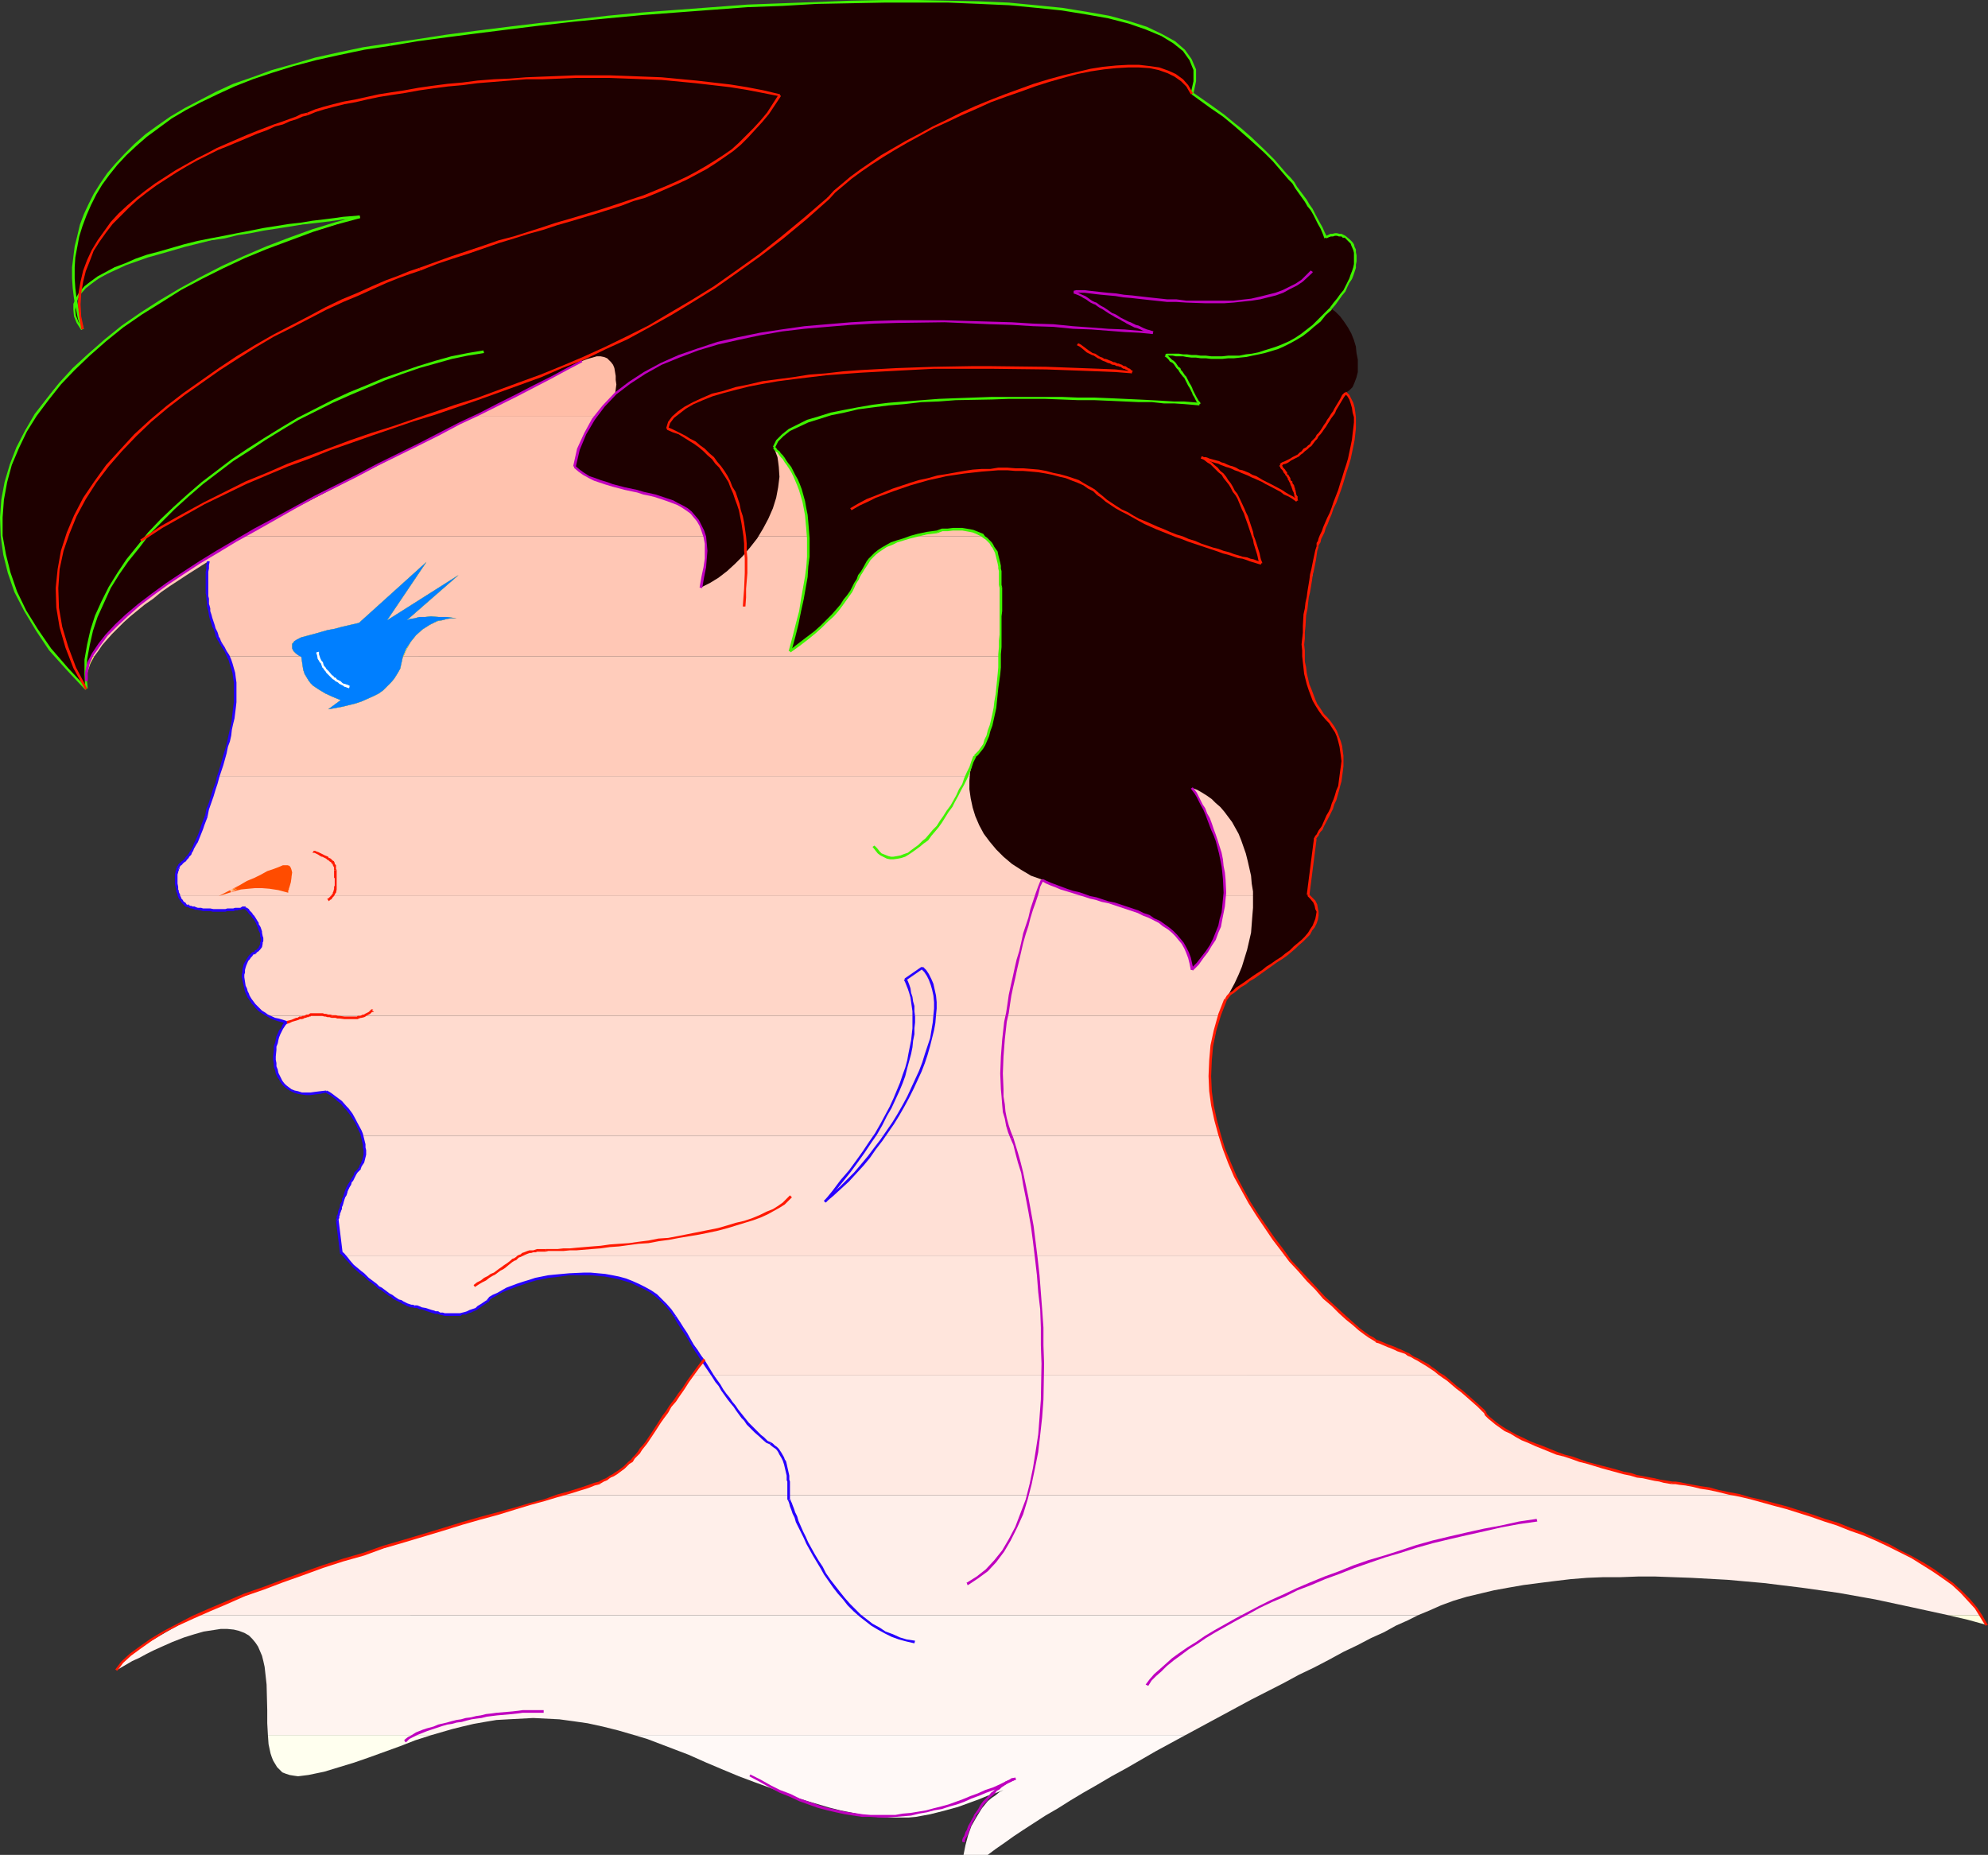 <?xml version="1.0" encoding="UTF-8" standalone="no"?>
<svg
   version="1.0"
   width="129.766mm"
   height="121.09mm"
   id="svg110"
   sodipodi:docname="Male 75.wmf"
   xmlns:inkscape="http://www.inkscape.org/namespaces/inkscape"
   xmlns:sodipodi="http://sodipodi.sourceforge.net/DTD/sodipodi-0.dtd"
   xmlns="http://www.w3.org/2000/svg"
   xmlns:svg="http://www.w3.org/2000/svg">
  <rect width="100%" height="100%" fill="#333333" stroke="none"/>
  <sodipodi:namedview
     id="namedview110"
     pagecolor="#ffffff"
     bordercolor="#000000"
     borderopacity="0.25"
     inkscape:showpageshadow="2"
     inkscape:pageopacity="0.0"
     inkscape:pagecheckerboard="0"
     inkscape:deskcolor="#d1d1d1"
     inkscape:document-units="mm" />
  <defs
     id="defs1">
    <pattern
       id="WMFhbasepattern"
       patternUnits="userSpaceOnUse"
       width="6"
       height="6"
       x="0"
       y="0" />
  </defs>
  <path
     style="fill:#ffb39a;fill-opacity:1;fill-rule:evenodd;stroke:none"
     d="m 26.341,43.633 h 291.364 l -2.262,-2.586 -2.262,-2.424 -2.586,-2.586 -2.909,-2.586 -2.909,-2.586 -3.394,-2.586 -3.555,-2.586 -3.717,-2.586 0.323,-1.293 0.323,-1.293 0.162,-1.131 -0.162,-1.131 -0.162,-1.131 -0.323,-0.97 -0.323,-1.131 -0.646,-0.97 H 80.477 l -5.171,1.293 -4.848,1.454 -4.686,1.454 -4.363,1.616 -4.202,1.616 -3.878,1.778 -3.717,1.778 -3.394,1.778 -3.232,1.939 -3.07,1.939 -2.747,2.101 -2.586,2.101 -2.262,2.101 -2.262,2.101 -1.939,2.262 z"
     id="path1" />
  <path
     style="fill:#ffb8a1;fill-opacity:1;fill-rule:evenodd;stroke:none"
     d="m 26.341,43.633 -1.131,1.778 -1.293,1.939 -0.97,1.778 -0.97,1.778 -0.808,1.778 -0.646,1.939 -0.646,1.939 -0.485,1.778 -0.808,3.717 -0.323,3.717 v 3.717 l 0.323,3.717 h 0.808 l 0.808,-1.131 0.97,-0.97 1.293,-1.131 1.293,-0.97 1.616,-0.97 1.778,-0.97 1.939,-0.97 1.939,-0.808 2.262,-0.808 2.262,-0.808 2.424,-0.808 2.424,-0.808 5.171,-1.454 5.494,-1.131 5.333,-1.131 5.494,-1.131 5.333,-0.808 5.171,-0.808 2.586,-0.323 2.262,-0.323 2.262,-0.323 2.101,-0.323 2.101,-0.162 1.778,-0.162 1.778,-0.323 1.454,-0.162 -6.141,1.778 -6.302,2.101 -6.141,2.101 -5.979,2.424 -5.979,2.586 -5.818,2.747 -5.656,2.909 -5.333,3.07 H 330.633 l 1.293,-1.939 0.97,-1.778 0.808,-1.778 0.485,-1.616 0.162,-1.454 v -1.293 l -0.162,-1.293 -0.323,-1.131 -0.485,-0.97 -0.646,-0.646 -0.808,-0.646 -0.808,-0.485 -0.97,-0.162 h -0.97 l -0.97,0.162 -1.131,0.485 -1.778,-3.879 -2.262,-3.717 -2.424,-3.717 -1.454,-1.939 -1.454,-1.778 z"
     id="path2" />
  <path
     style="fill:#ffbda7;fill-opacity:1;fill-rule:evenodd;stroke:none"
     d="m 41.37,73.207 -5.171,3.232 -4.848,3.394 -4.686,3.555 -4.363,3.555 -2.101,1.939 -1.939,1.939 -1.778,1.778 -1.939,2.101 -1.616,1.939 -1.616,2.101 -1.454,1.939 -1.454,2.101 H 334.188 l -0.162,-1.778 -0.485,-1.454 -0.646,-1.454 -0.485,-0.646 -0.485,-0.485 -0.808,-1.293 -0.646,-1.293 -0.323,-1.131 -0.323,-1.131 v -1.293 -0.97 l 0.323,-2.424 0.323,-2.424 v -1.293 -1.293 l -0.323,-1.454 -0.323,-1.454 -0.646,-1.616 -0.808,-1.778 1.293,-1.454 0.97,-1.454 z"
     id="path3" />
  <path
     style="fill:#ffc2ae;fill-opacity:1;fill-rule:evenodd;stroke:none"
     d="m 8.403,102.78 -2.101,3.394 -1.778,3.555 -1.454,3.717 -1.131,3.717 -0.808,3.717 -0.323,1.778 -0.162,1.939 -0.162,1.939 -0.162,1.939 0.162,1.939 0.162,1.939 H 325.947 l 0.485,-1.131 0.646,-1.454 0.323,-0.646 0.323,-0.808 0.646,-1.778 0.646,-1.778 0.808,-1.939 1.454,-4.04 1.293,-4.202 0.485,-2.101 0.485,-2.101 0.485,-1.939 0.162,-1.939 0.162,-1.939 -0.162,-1.778 z"
     id="path4" />
  <path
     style="fill:#ffc7b5;fill-opacity:1;fill-rule:evenodd;stroke:none"
     d="m 0.646,132.354 0.485,3.555 0.97,3.717 1.131,3.555 1.616,3.717 0.97,1.939 1.939,3.717 2.586,3.717 1.293,1.939 1.454,1.778 1.616,1.939 h 8.565 l 0.97,-1.293 0.97,-1.454 1.131,-1.293 1.293,-1.454 1.454,-1.454 1.454,-1.454 1.616,-1.454 1.778,-1.454 1.778,-1.454 2.101,-1.454 1.939,-1.616 2.101,-1.454 4.686,-3.07 4.848,-3.07 -0.162,1.778 -0.162,1.778 v 1.454 1.616 1.293 l 0.162,1.293 0.323,2.424 0.485,2.262 0.808,2.101 0.808,2.101 0.97,2.262 0.97,1.616 0.808,1.454 h 17.776 l -0.646,-0.323 -0.646,-0.485 -0.485,-0.485 -0.323,-0.646 v -0.808 -0.323 l 0.323,-0.485 0.323,-0.162 0.485,-0.323 0.485,-0.323 0.646,-0.323 3.07,-0.808 3.394,-0.97 1.778,-0.323 1.778,-0.485 2.101,-0.485 2.101,-0.485 16.645,-15.029 -9.696,14.383 17.614,-11.151 -12.766,11.151 0.808,-0.323 1.131,-0.162 1.131,-0.323 h 1.454 l 1.454,-0.162 1.939,0.162 h 1.939 l 2.424,0.323 h -1.293 l -1.131,0.162 -1.131,0.323 -0.97,0.162 -1.131,0.485 -0.97,0.485 -1.778,1.131 -1.616,1.454 -1.293,1.616 -0.97,1.778 -0.808,1.778 H 321.584 v -3.555 l 0.162,-3.717 0.485,-3.717 0.485,-3.555 0.646,-3.394 0.646,-3.232 0.485,-3.07 0.485,-2.909 0.162,-0.162 0.162,-0.646 0.323,-0.646 0.323,-0.97 z"
     id="path5" />
  <path
     style="fill:#ffccbb;fill-opacity:1;fill-rule:evenodd;stroke:none"
     d="m 99.545,161.928 -0.162,0.162 -0.323,1.454 -0.323,1.454 -0.646,1.131 -0.808,1.293 -0.808,0.97 -0.97,0.97 -0.97,0.97 -1.131,0.808 -1.293,0.646 -1.454,0.646 -1.454,0.646 -1.454,0.485 -3.232,0.808 -3.555,0.646 3.07,-2.262 -1.939,-0.808 -1.778,-0.808 -1.616,-0.97 -1.454,-0.97 -0.646,-0.646 -0.485,-0.646 -0.485,-0.808 -0.485,-0.808 -0.323,-0.97 -0.162,-0.97 -0.162,-1.131 -0.162,-1.131 -0.162,-0.162 h -17.776 l 0.646,1.454 0.323,1.616 0.323,1.616 0.323,1.616 0.162,1.616 v 1.939 l -0.162,1.778 -0.162,1.778 -0.323,1.778 -0.323,2.101 -0.808,3.879 -1.131,4.04 -1.293,4.363 H 330.956 l 0.162,-1.939 0.162,-1.778 -0.162,-1.778 -0.162,-1.778 -0.646,-1.778 -0.646,-1.778 -0.97,-1.778 -1.293,-1.616 -1.454,-1.454 -0.97,-1.778 -0.97,-1.939 -0.808,-1.939 -0.646,-1.939 -0.323,-2.101 -0.323,-2.101 -0.323,-2.101 z"
     id="path6" />
  <path
     style="fill:#ffd1c2;fill-opacity:1;fill-rule:evenodd;stroke:none"
     d="m 53.974,191.501 -1.454,4.848 -1.616,5.01 -0.808,2.101 -0.646,1.939 -0.646,1.616 -0.485,1.293 -0.646,1.131 -0.485,0.97 -0.485,0.646 -0.485,0.646 -0.323,0.485 -0.485,0.323 -0.485,0.485 -0.485,0.646 -0.485,0.646 -0.162,0.646 -0.162,0.808 v 1.778 l 0.162,1.778 0.162,0.97 0.323,0.808 h 278.76 l -0.323,-0.323 1.778,-13.736 0.162,-0.162 0.162,-0.162 0.162,-0.485 0.323,-0.485 0.485,-0.646 0.485,-0.808 0.485,-0.97 0.485,-0.97 1.131,-2.424 0.97,-2.586 0.97,-2.747 0.646,-3.07 z"
     id="path7" />
  <path
     style="fill:#ffff70;fill-opacity:1;fill-rule:evenodd;stroke:none"
     d="m 70.781,219.782 -2.101,-0.485 -1.939,-0.323 -2.101,-0.162 h -1.778 l -1.778,0.162 -1.616,0.162 -1.454,0.323 -1.131,0.323 2.101,-1.131 2.101,-0.97 1.778,-0.97 1.778,-0.646 1.454,-0.808 1.454,-0.485 1.293,-0.485 0.97,-0.485 0.646,-0.162 0.485,0.162 0.323,0.162 0.162,0.323 0.162,0.485 0.162,0.485 -0.162,1.131 -0.162,1.293 -0.323,1.131 v 0.323 l -0.162,0.485 z"
     id="path8" />
  <path
     style="fill:#fffd6e;fill-opacity:1;fill-rule:evenodd;stroke:none"
     d="m 69.811,213.802 -0.97,0.485 -1.293,0.485 -1.454,0.485 -1.454,0.808 -1.778,0.646 -1.778,0.97 -2.101,0.97 -2.101,1.131 1.131,-0.323 1.454,-0.323 1.616,-0.162 1.778,-0.162 h 1.778 l 2.101,0.162 1.939,0.323 2.101,0.485 v 0 l 0.162,-0.162 0.162,-0.485 v -0.323 l 0.323,-1.131 0.162,-1.293 0.162,-1.131 -0.162,-0.485 -0.162,-0.485 -0.162,-0.323 -0.323,-0.162 -0.485,-0.162 z"
     id="path9" />
  <path
     style="fill:#ffd6c8;fill-opacity:1;fill-rule:evenodd;stroke:none"
     d="m 44.278,221.075 0.323,0.808 0.485,0.646 0.646,0.646 0.485,0.323 0.646,0.323 0.646,0.162 0.808,0.162 0.808,0.162 1.939,0.323 h 2.101 2.101 l 1.939,-0.162 1.778,-0.162 0.808,-0.162 0.808,-0.162 1.131,1.293 1.131,1.454 0.808,1.616 0.646,1.616 0.323,0.808 v 0.808 0.646 0.808 l -0.323,0.646 -0.323,0.485 -0.485,0.485 -0.646,0.485 -0.646,0.485 -0.646,0.646 -0.485,0.808 -0.485,0.97 -0.323,0.97 -0.162,1.131 v 0.97 l 0.162,1.293 0.162,1.131 0.485,1.131 0.485,1.131 0.646,1.131 0.808,1.131 0.97,0.97 1.131,0.808 1.293,0.808 H 300.899 l 0.646,-1.939 0.808,-2.101 0.646,-0.646 0.646,-0.485 1.616,-1.454 1.778,-1.293 2.101,-1.454 4.525,-3.07 2.424,-1.616 2.101,-1.616 2.101,-1.778 1.778,-1.616 0.646,-0.97 0.808,-0.808 0.485,-0.97 0.485,-0.808 0.323,-0.808 0.162,-0.97 0.162,-0.808 -0.162,-0.97 -0.162,-0.808 -0.485,-0.808 -0.485,-0.97 -0.808,-0.808 z"
     id="path10" />
  <path
     style="fill:#ffdbcf;fill-opacity:1;fill-rule:evenodd;stroke:none"
     d="m 66.256,250.648 2.101,0.97 1.131,0.323 1.293,0.323 -0.808,0.97 -0.646,1.131 -0.646,1.454 -0.485,1.616 -0.323,1.616 v 1.778 1.616 l 0.323,1.616 0.646,1.454 0.646,1.454 0.485,0.646 0.646,0.485 0.646,0.485 0.646,0.485 0.808,0.323 0.808,0.323 0.97,0.162 0.97,0.162 h 1.131 l 1.293,-0.162 1.293,-0.323 1.293,-0.323 1.454,0.97 1.454,1.131 1.293,1.293 1.131,1.293 1.131,1.454 0.97,1.616 0.808,1.616 0.485,1.616 H 300.899 l -0.808,-3.555 -0.808,-3.555 -0.485,-3.717 -0.162,-3.717 v -3.717 l 0.485,-3.717 0.808,-3.879 0.97,-3.717 z"
     id="path11" />
  <path
     style="fill:#ffe0d6;fill-opacity:1;fill-rule:evenodd;stroke:none"
     d="m 89.203,280.222 0.485,1.131 0.323,2.262 v 0.97 l -0.162,1.131 -0.162,0.97 -0.485,0.808 -0.485,0.808 -1.293,1.778 -0.97,2.101 -0.97,2.262 -0.808,1.939 -0.646,1.939 -0.162,0.808 -0.162,0.646 -0.323,0.646 v 0.323 l -0.162,0.323 v 0.162 l 0.97,7.757 0.646,0.808 H 317.382 l -2.424,-3.232 -2.586,-3.394 -2.262,-3.394 -2.262,-3.717 -1.939,-3.717 -1.939,-3.878 -1.616,-4.04 -1.454,-4.202 z"
     id="path12" />
  <path
     style="fill:#ffe5dc;fill-opacity:1;fill-rule:evenodd;stroke:none"
     d="m 84.84,309.795 1.939,2.101 2.262,2.101 2.586,2.101 2.424,1.939 2.424,1.616 1.131,0.808 1.131,0.485 0.97,0.646 0.97,0.485 0.808,0.162 0.808,0.162 0.646,0.162 0.808,0.162 1.778,0.646 2.101,0.485 2.262,0.485 1.131,0.162 h 1.293 l 1.293,-0.162 1.293,-0.323 1.293,-0.485 1.293,-0.485 1.454,-0.97 1.293,-1.131 0.808,-0.485 0.808,-0.646 0.97,-0.646 1.131,-0.485 1.131,-0.485 1.293,-0.646 2.747,-0.97 3.07,-0.808 3.232,-0.646 3.394,-0.485 3.555,-0.323 3.555,0.162 3.394,0.323 1.778,0.323 1.616,0.323 1.616,0.485 1.616,0.485 1.616,0.646 1.454,0.808 1.454,0.808 1.454,0.97 1.293,1.131 1.131,1.293 1.131,1.293 0.97,1.454 1.939,2.909 1.778,2.586 1.778,2.747 1.778,2.586 -1.454,1.939 -1.454,1.778 H 355.681 l -1.454,-0.97 -1.454,-0.97 -1.293,-0.97 -1.131,-0.646 -1.293,-0.646 -0.97,-0.646 -2.101,-0.97 -0.97,-0.485 -0.808,-0.323 -1.778,-0.646 -3.07,-1.293 -0.485,-0.323 -0.808,-0.485 -0.808,-0.646 -0.97,-0.646 -1.131,-0.97 -1.293,-0.97 -1.293,-1.131 -1.454,-1.293 -1.616,-1.454 -1.616,-1.616 -1.616,-1.616 -1.778,-1.778 -1.778,-1.778 -1.778,-2.101 -1.778,-2.101 -1.778,-2.101 z"
     id="path13" />
  <path
     style="fill:#ffeae3;fill-opacity:1;fill-rule:evenodd;stroke:none"
     d="m 170.811,339.369 -1.131,1.616 -1.131,1.616 -0.97,1.454 -0.97,1.454 -1.778,2.586 -1.616,2.424 -1.454,2.101 -1.293,1.939 -1.293,1.616 -0.97,1.616 -1.131,1.293 -1.131,1.293 -1.131,1.131 -0.97,0.97 -1.293,0.808 -1.454,0.97 -1.454,0.808 -1.778,0.808 -0.485,0.162 -0.808,0.323 -0.97,0.485 -1.131,0.323 -1.293,0.323 -1.454,0.485 -1.454,0.485 -1.616,0.485 h 289.91 l -2.909,-0.646 -2.586,-0.485 -2.424,-0.646 -2.262,-0.323 -1.939,-0.323 -1.616,-0.323 -1.293,-0.162 -0.646,-0.162 h -0.485 l -0.808,-0.162 -0.97,-0.162 -1.131,-0.162 -1.293,-0.162 -1.293,-0.323 -1.454,-0.323 -1.454,-0.323 -1.616,-0.323 -3.394,-0.97 -3.555,-0.808 -3.878,-1.131 -3.555,-1.131 -3.878,-1.293 -3.555,-1.293 -3.232,-1.454 -3.07,-1.454 -1.454,-0.646 -1.293,-0.808 -1.293,-0.808 -1.131,-0.646 -0.808,-0.808 -0.97,-0.808 -0.646,-0.808 -0.485,-0.808 -1.454,-1.454 -1.616,-1.293 -1.293,-1.131 -2.586,-2.262 -1.293,-0.97 -2.262,-1.778 z"
     id="path14" />
  <path
     style="fill:#ffefea;fill-opacity:1;fill-rule:evenodd;stroke:none"
     d="m 138.653,368.943 -1.939,0.485 -2.101,0.646 -2.101,0.646 -2.262,0.646 -2.424,0.646 -2.424,0.808 -2.586,0.646 -2.747,0.808 -5.494,1.616 -5.818,1.778 -6.141,1.778 -6.141,1.939 -12.605,3.878 -6.141,2.101 -6.141,2.262 -5.979,2.101 -5.818,2.262 -5.494,2.262 -2.747,1.131 -2.424,1.131 H 349.864 l 2.747,-1.131 2.909,-1.293 3.07,-1.131 3.232,-0.97 3.394,-0.808 3.394,-0.808 3.555,-0.646 3.717,-0.646 3.717,-0.485 3.878,-0.485 4.04,-0.485 4.04,-0.323 4.04,-0.162 h 4.202 l 4.363,-0.162 h 4.202 l 4.363,0.162 4.525,0.162 8.888,0.485 9.05,0.808 9.211,1.131 9.211,1.293 9.05,1.616 9.05,1.939 8.888,1.939 h 8.08 l -0.97,-1.454 -1.131,-1.293 -1.131,-1.454 -1.454,-1.293 -1.454,-1.293 -1.454,-1.293 -1.616,-1.131 -1.616,-1.293 -3.555,-2.262 -3.878,-2.101 -4.04,-2.101 -4.202,-1.939 -4.202,-1.778 -4.363,-1.454 -4.525,-1.616 -4.363,-1.454 -4.202,-1.293 -4.202,-1.131 -4.04,-0.97 -3.717,-0.97 z"
     id="path15" />
  <path
     style="fill:#fff4f0;fill-opacity:1;fill-rule:evenodd;stroke:none"
     d="m 49.126,398.516 -3.555,1.616 -3.232,1.778 -3.07,1.778 -2.747,1.616 -2.586,1.778 -2.101,1.616 -0.97,0.808 -0.808,0.808 -0.808,0.808 -0.485,0.97 1.939,-1.131 1.939,-1.131 1.778,-0.808 1.778,-0.97 1.616,-0.808 1.778,-0.808 2.909,-1.293 2.909,-1.131 2.586,-0.808 2.262,-0.646 2.101,-0.323 2.101,-0.323 h 1.616 l 1.616,0.162 1.293,0.323 1.293,0.485 1.131,0.646 0.808,0.808 0.808,0.97 0.646,0.97 0.485,1.131 0.485,1.131 0.323,1.293 0.323,1.454 0.162,1.454 0.323,2.909 0.162,6.303 v 3.232 l 0.162,2.909 h 40.4 l 5.01,-1.454 2.586,-0.646 2.747,-0.646 2.747,-0.485 2.909,-0.485 2.909,-0.162 3.07,-0.162 3.07,-0.162 3.232,0.162 3.232,0.162 3.555,0.485 3.394,0.485 3.717,0.808 3.878,0.97 3.878,1.131 h 136.067 l 16.16,-8.727 7.918,-4.04 3.878,-2.101 3.717,-1.778 3.717,-1.939 3.555,-1.939 3.394,-1.616 3.394,-1.778 3.232,-1.454 2.909,-1.616 2.909,-1.293 2.586,-1.293 z"
     id="path16" />
  <path
     style="fill:#ffffef;fill-opacity:1;fill-rule:evenodd;stroke:none"
     d="m 66.094,428.09 0.162,2.262 0.485,2.262 0.323,0.97 0.323,0.808 0.485,0.808 0.485,0.808 0.646,0.646 0.646,0.646 0.808,0.323 0.97,0.323 0.97,0.162 1.131,0.162 1.293,-0.162 1.293,-0.162 3.878,-0.808 3.717,-1.131 3.717,-1.131 3.717,-1.293 7.595,-2.747 3.717,-1.454 4.04,-1.293 z"
     id="path17" />
  <path
     style="fill:#fffd5e;fill-opacity:1;fill-rule:evenodd;stroke:none"
     d="m 84.032,172.755 -3.07,2.262 3.555,-0.646 3.232,-0.808 1.454,-0.485 1.454,-0.646 1.454,-0.646 1.293,-0.646 1.131,-0.808 0.97,-0.97 0.97,-0.97 0.808,-0.97 0.808,-1.293 0.646,-1.131 0.323,-1.454 0.323,-1.454 0.162,-0.162 H 74.174 l 0.162,0.162 0.162,1.131 0.162,1.131 0.162,0.97 0.323,0.97 0.485,0.808 0.485,0.808 0.485,0.646 0.646,0.646 1.454,0.97 1.616,0.97 1.778,0.808 z"
     id="path18" />
  <path
     style="fill:#fffd4e;fill-opacity:1;fill-rule:evenodd;stroke:none"
     d="m 99.545,161.928 0.808,-1.778 0.97,-1.778 1.293,-1.616 1.616,-1.454 1.778,-1.131 0.97,-0.485 1.131,-0.485 0.97,-0.162 1.131,-0.323 1.131,-0.162 h 1.293 l -2.424,-0.323 h -1.939 l -1.939,-0.162 -1.454,0.162 h -1.454 l -1.131,0.323 -1.131,0.162 -0.808,0.323 12.766,-11.151 -17.614,11.151 9.696,-14.383 -16.645,15.029 -2.101,0.485 -2.101,0.485 -1.778,0.485 -1.778,0.323 -3.394,0.97 -3.07,0.808 -0.646,0.323 -0.485,0.323 -0.485,0.323 -0.323,0.162 -0.323,0.485 v 0.323 0.808 l 0.323,0.646 0.485,0.485 0.646,0.485 0.646,0.323 z"
     id="path19" />
  <path
     style="fill:#ffff61;fill-opacity:1;fill-rule:evenodd;stroke:none"
     d="m 14.706,161.928 3.07,3.555 1.778,1.778 1.778,1.778 v -1.778 l 0.323,-1.616 0.646,-1.939 0.97,-1.778 z"
     id="path20" />
  <path
     style="fill:#ffff31;fill-opacity:1;fill-rule:evenodd;stroke:none"
     d="m 18.746,74.5 0.646,-1.293 h -0.808 z"
     id="path21" />
  <path
     style="fill:#ffff31;fill-opacity:1;fill-rule:evenodd;stroke:none"
     d="m 20.362,81.287 -0.97,-3.394 -0.646,-3.394 -0.162,0.808 -0.162,0.808 v 0.808 l 0.162,0.808 0.323,0.808 0.323,0.97 0.485,0.808 z"
     id="path22" />
  <path
     style="fill:#fff9f7;fill-opacity:1;fill-rule:evenodd;stroke:none"
     d="m 169.841,432.938 4.363,1.939 4.202,1.778 3.878,1.616 3.878,1.454 3.555,1.293 3.232,1.293 3.232,1.131 3.07,0.97 2.747,0.808 2.747,0.808 2.586,0.646 2.424,0.485 2.262,0.485 2.262,0.323 2.101,0.323 2.101,0.162 h 1.939 1.778 1.939 l 1.778,-0.162 3.555,-0.646 3.232,-0.808 3.555,-0.97 3.555,-1.293 1.778,-0.646 1.939,-0.808 1.939,-0.646 2.101,-0.808 -0.97,0.485 -0.97,0.808 -0.97,0.646 -0.97,0.808 -1.454,1.778 -1.293,2.101 -1.293,2.262 -0.808,2.262 -0.646,2.424 -0.485,2.424 h 5.979 l 1.939,-1.454 2.101,-1.454 2.262,-1.616 2.424,-1.616 2.747,-1.778 2.747,-1.778 3.07,-1.778 3.07,-1.939 3.232,-1.939 3.394,-1.939 3.555,-2.101 3.555,-1.939 7.272,-4.202 7.434,-4.04 H 156.429 l 3.232,0.97 3.394,1.293 3.394,1.293 z"
     id="path23" />
  <path
     style="fill:#ffffdf;fill-opacity:1;fill-rule:evenodd;stroke:none"
     d="m 490.132,400.94 -0.646,-1.131 -0.808,-1.293 h -8.08 l 4.848,1.131 z"
     id="path24" />
  <path
     style="fill:#ffae93;fill-opacity:1;fill-rule:evenodd;stroke:none"
     d="m 96.152,10.989 -4.04,0.646 -4.04,0.808 -3.878,0.808 -3.717,0.808 H 293.304 l -0.646,-0.97 -0.97,-0.97 -1.131,-0.97 -1.131,-0.808 -1.293,-0.97 -1.616,-0.646 -1.454,-0.808 -1.778,-0.646 -1.939,-0.646 -1.939,-0.808 -2.101,-0.485 -2.262,-0.646 -2.262,-0.485 -2.424,-0.485 -2.424,-0.485 -2.747,-0.323 -2.747,-0.485 -2.747,-0.323 -2.909,-0.323 -3.07,-0.162 -6.141,-0.485 -6.464,-0.323 -6.787,-0.323 h -6.949 -7.11 -7.272 l -7.595,0.162 -7.595,0.323 -7.595,0.323 -7.757,0.485 -15.514,1.131 -15.352,1.293 -7.595,0.808 -7.434,0.808 -7.272,0.808 -7.11,0.808 -6.787,0.808 -6.787,0.97 -6.302,0.97 z"
     id="path25" />
  <path
     style="fill:#1e0000;fill-opacity:1;fill-rule:evenodd;stroke:none"
     d="m 328.371,76.116 0.97,-1.131 0.808,-1.131 0.808,-0.97 0.646,-0.97 0.646,-1.131 0.646,-0.97 0.808,-1.939 0.485,-1.778 0.323,-1.616 v -1.454 l -0.323,-1.293 -0.485,-1.131 -0.485,-0.97 -0.808,-0.808 -0.97,-0.485 -0.97,-0.323 h -1.131 l -0.97,0.162 -1.293,0.485 -0.97,-2.262 -1.131,-2.262 -1.293,-2.262 -1.454,-2.262 -1.616,-2.262 -1.616,-2.101 -1.778,-2.262 -1.939,-2.101 -2.101,-2.262 -2.101,-2.262 -2.424,-2.101 -2.586,-2.262 -2.747,-2.262 -2.909,-2.101 -3.07,-2.262 -3.232,-2.262 0.485,-1.616 0.323,-1.454 v -1.454 l -0.162,-1.293 -0.323,-1.293 -0.646,-1.293 -0.646,-1.131 -0.97,-1.131 -1.131,-0.97 -1.293,-0.97 -1.454,-0.97 -1.616,-0.97 -1.778,-0.808 -1.939,-0.808 -2.262,-0.646 -2.101,-0.808 -2.586,-0.646 -2.424,-0.485 -2.747,-0.646 -2.747,-0.485 -2.909,-0.485 -3.07,-0.323 -3.232,-0.485 -3.232,-0.323 -3.394,-0.162 -3.394,-0.323 -3.555,-0.162 -3.555,-0.323 -7.595,-0.162 h -7.757 -8.08 -8.242 l -8.403,0.323 -8.565,0.323 -8.565,0.485 -8.726,0.646 -8.565,0.485 -8.565,0.808 -8.565,0.808 -8.403,0.808 -8.242,0.808 -8.08,0.97 -7.757,0.97 -7.434,0.97 -7.272,1.131 -3.394,0.485 -3.394,0.485 -3.232,0.646 -3.07,0.485 -3.07,0.646 -3.07,0.646 -5.818,1.293 -5.494,1.454 -5.171,1.616 -4.848,1.616 -4.525,1.778 -4.363,1.778 -3.878,2.101 -3.878,1.939 -3.394,2.101 -3.232,2.262 -2.909,2.101 -2.747,2.424 -2.424,2.262 -2.262,2.424 -1.939,2.424 -1.778,2.424 -1.616,2.586 -1.293,2.586 -1.131,2.586 -0.97,2.586 -0.646,2.586 -0.646,2.586 -0.323,2.586 -0.162,2.586 v 2.586 2.586 l 0.323,2.586 0.485,2.424 0.485,2.424 0.808,2.586 -0.646,-0.808 -0.808,-1.616 -0.323,-0.808 -0.162,-0.808 v -0.646 -0.808 l 0.162,-0.646 0.162,-0.808 0.323,-0.646 0.808,-1.293 1.293,-1.293 1.454,-1.293 1.778,-1.293 1.939,-1.131 2.262,-1.131 2.424,-0.97 2.586,-0.97 2.909,-0.97 2.909,-0.97 3.07,-0.808 6.302,-1.616 6.626,-1.454 6.464,-1.293 6.464,-0.97 3.07,-0.485 2.909,-0.485 2.909,-0.323 2.747,-0.485 2.586,-0.323 2.262,-0.162 2.101,-0.323 1.778,-0.162 -5.656,1.778 -5.818,1.778 -5.656,1.939 -5.656,2.262 -5.494,2.262 -5.494,2.424 -5.171,2.747 -5.171,2.747 -5.01,2.909 -4.686,3.07 -4.525,3.232 -4.363,3.394 -3.878,3.394 -3.878,3.555 -3.394,3.879 -1.616,1.778 -1.616,1.939 -1.293,1.939 -1.454,1.939 -1.293,1.939 -1.131,2.101 -1.131,1.939 -0.97,2.101 -0.808,2.101 -0.808,2.101 -0.646,2.262 -0.646,2.101 -0.323,2.101 -0.485,2.101 -0.162,2.262 -0.162,2.262 v 2.262 l 0.162,2.262 0.323,2.262 0.323,2.262 0.485,2.262 0.646,2.262 0.808,2.424 0.808,2.262 1.131,2.262 1.293,2.424 1.293,2.424 1.454,2.424 1.616,2.262 1.778,2.424 1.939,2.424 2.101,2.424 2.262,2.424 2.586,2.424 v -1.939 -0.97 -1.131 l 0.323,-1.131 0.323,-1.131 0.485,-0.97 0.485,-1.293 0.808,-1.131 0.646,-1.131 0.97,-1.131 0.97,-1.293 1.131,-1.131 1.293,-1.293 1.293,-1.131 1.293,-1.293 3.07,-2.586 3.232,-2.586 3.717,-2.586 3.878,-2.586 4.04,-2.747 4.363,-2.586 4.686,-2.747 4.525,-2.747 4.848,-2.586 5.01,-2.747 5.01,-2.586 10.342,-5.333 10.342,-5.333 10.019,-5.01 5.01,-2.586 4.848,-2.262 4.686,-2.424 4.525,-2.262 4.363,-2.262 4.202,-2.262 3.878,-2.101 3.717,-1.939 1.293,-0.485 1.131,-0.323 1.131,-0.323 h 0.97 l 0.808,0.162 0.808,0.323 0.485,0.485 0.485,0.485 0.485,0.646 0.323,0.808 0.162,0.97 0.162,0.97 v 0.97 l 0.162,1.131 -0.323,2.424 -1.778,1.939 -1.778,1.778 -1.454,2.101 -1.293,2.262 -1.293,2.262 -0.97,2.424 -0.808,2.424 -0.646,2.747 1.131,0.97 1.293,0.808 1.293,0.646 1.293,0.646 2.909,1.131 3.07,0.808 3.07,0.808 3.07,0.646 2.909,0.808 2.909,0.808 1.293,0.485 1.293,0.646 1.131,0.646 1.131,0.646 0.97,0.97 0.97,0.808 0.808,1.131 0.646,1.131 0.646,1.293 0.323,1.454 0.323,1.616 0.162,1.778 -0.162,1.939 -0.162,2.262 -0.485,2.262 -0.646,2.586 2.262,-1.131 2.101,-1.293 2.101,-1.616 1.939,-1.778 1.939,-1.939 1.778,-2.101 1.778,-2.262 1.454,-2.424 1.293,-2.424 1.131,-2.586 0.808,-2.586 0.485,-2.586 0.323,-2.586 -0.162,-2.424 -0.162,-1.293 -0.162,-1.131 -0.485,-1.293 -0.323,-1.131 0.485,0.485 0.323,0.323 0.323,0.485 0.97,0.97 0.97,1.293 0.97,1.616 0.97,1.939 0.646,0.97 0.485,1.293 0.323,1.293 0.485,1.293 0.323,1.454 0.323,1.616 0.323,1.778 0.323,1.778 0.162,1.939 v 2.101 2.101 2.262 l -0.162,2.424 -0.323,2.586 -0.323,2.747 -0.485,2.747 -0.646,3.07 -0.646,3.07 -0.97,3.232 -0.97,3.394 2.262,-1.454 2.101,-1.616 1.939,-1.454 1.616,-1.454 1.454,-1.454 1.293,-1.293 1.131,-1.293 0.97,-1.131 0.97,-1.293 0.646,-1.131 0.808,-0.97 0.485,-1.131 1.131,-1.939 0.97,-1.778 0.808,-1.616 1.131,-1.454 0.646,-0.808 0.808,-0.646 0.808,-0.646 0.808,-0.646 1.131,-0.646 1.131,-0.485 1.454,-0.646 1.616,-0.485 1.616,-0.485 1.939,-0.485 2.262,-0.485 2.424,-0.485 1.293,-0.323 1.293,-0.162 h 1.293 2.262 0.97 l 0.97,0.323 0.808,0.162 1.616,0.485 1.293,0.808 0.97,0.97 0.808,1.131 0.646,1.131 0.485,1.293 0.323,1.293 0.323,1.454 0.323,2.586 v 2.586 3.394 1.293 1.131 2.747 3.07 l -0.162,3.232 -0.162,3.232 -0.162,3.394 -0.323,3.394 -0.323,3.232 -0.485,3.07 -0.808,2.909 -0.323,1.293 -0.485,1.293 -0.323,1.131 -0.485,0.97 -0.646,0.97 -0.485,0.808 -0.646,0.646 -0.646,0.485 -0.646,1.939 -0.485,1.939 -0.162,2.101 v 2.101 l 0.323,2.262 0.485,2.262 0.646,2.101 0.97,2.262 1.131,2.101 1.454,1.939 1.616,1.939 1.778,1.778 2.101,1.778 2.262,1.454 2.424,1.454 2.747,0.97 2.262,1.131 2.586,1.131 2.747,0.808 2.909,0.97 1.454,0.323 1.454,0.485 5.979,1.616 2.909,0.97 2.747,1.131 2.586,1.293 2.424,1.454 1.131,0.808 1.131,0.646 0.808,0.97 0.97,0.97 0.646,1.131 0.646,1.131 0.646,1.131 0.485,1.293 0.323,1.293 0.162,1.616 1.454,-1.454 1.131,-1.454 1.131,-1.454 0.97,-1.616 0.808,-1.616 0.646,-1.616 0.646,-1.616 0.485,-1.616 0.646,-3.232 0.162,-3.394 v -3.232 l -0.485,-3.394 -0.646,-3.07 -0.808,-3.07 -0.97,-2.747 -0.97,-2.586 -1.131,-2.424 -1.131,-2.101 -0.485,-0.97 -0.485,-0.808 -0.646,-0.808 -0.323,-0.646 1.293,0.485 1.131,0.646 1.293,0.808 1.131,0.808 0.97,0.97 1.131,0.97 0.97,1.131 1.939,2.586 0.808,1.454 0.808,1.454 0.646,1.616 1.131,3.232 0.485,1.939 0.808,3.555 0.162,1.939 0.323,1.939 v 1.939 2.101 l -0.162,1.939 -0.162,2.101 -0.162,2.101 -0.485,2.101 -0.485,2.101 -0.646,2.101 -0.646,2.101 -0.808,1.939 -0.97,2.101 -1.131,2.101 -1.131,1.939 0.646,-0.646 0.646,-0.485 0.808,-0.808 0.808,-0.646 1.939,-1.454 2.101,-1.454 2.262,-1.454 4.686,-3.232 2.262,-1.778 1.939,-1.616 1.778,-1.778 0.646,-0.808 0.808,-0.808 0.485,-0.97 0.485,-0.808 0.323,-0.97 0.162,-0.808 v -0.97 l -0.162,-0.808 -0.323,-0.808 -0.485,-0.97 -0.646,-0.808 -0.808,-0.97 1.778,-13.736 0.162,-0.162 v 0 l 0.162,-0.323 0.323,-0.323 0.162,-0.485 0.323,-0.485 0.808,-1.293 0.808,-1.616 0.808,-1.778 0.97,-2.101 0.808,-2.101 0.646,-2.424 0.485,-2.262 0.162,-2.586 v -2.424 -1.293 l -0.162,-1.131 -0.323,-1.293 -0.485,-1.131 -0.485,-1.131 -0.646,-1.131 -0.808,-1.131 -0.808,-1.131 -0.97,-0.97 -0.808,-1.131 -0.646,-1.131 -0.808,-1.293 -0.485,-1.131 -0.485,-1.293 -0.808,-2.747 -0.485,-2.747 -0.323,-2.909 v -2.909 l 0.162,-2.909 0.162,-2.909 0.323,-2.909 0.485,-2.909 0.485,-2.747 0.485,-2.586 0.485,-2.586 0.485,-2.424 0.323,-2.262 0.162,-0.162 0.162,-0.485 0.162,-0.485 0.323,-0.646 0.323,-0.808 0.323,-0.97 0.485,-0.97 0.323,-0.97 1.131,-2.586 0.97,-2.747 1.131,-2.909 1.131,-3.07 0.808,-3.07 0.97,-3.232 0.485,-3.07 0.323,-2.909 0.162,-1.293 -0.162,-1.293 v -1.293 l -0.162,-1.131 -0.323,-1.131 -0.485,-0.97 -0.485,-0.808 -0.808,-0.808 0.97,-0.646 0.808,-0.808 0.485,-1.131 0.485,-1.293 0.323,-1.293 v -1.454 -1.616 l -0.323,-1.616 -0.162,-1.616 -0.485,-1.616 -0.646,-1.616 -0.808,-1.454 -0.97,-1.454 -0.97,-1.293 -1.131,-1.131 z"
     id="path26" />
  <path
     style="fill:#3ff200;fill-opacity:1;fill-rule:evenodd;stroke:none"
     d="m 119.261,86.458 -3.878,0.646 -4.04,0.808 -4.04,1.131 -4.202,1.293 -4.202,1.454 -4.202,1.454 -4.202,1.778 -4.363,1.778 -4.202,1.939 -8.565,4.363 -4.04,2.424 -4.202,2.586 -4.04,2.586 -3.878,2.586 -7.434,5.656 -3.555,3.07 -3.394,3.07 -3.232,3.07 -3.07,3.232 -2.586,3.232 -2.747,3.394 -2.262,3.394 -2.101,3.394 -1.778,3.555 -1.616,3.555 -1.131,3.555 -0.808,3.555 -0.646,3.717 v 3.555 l 0.162,3.717 v 0 l 0.646,-0.162 v 0.162 l -0.323,-3.717 0.162,-3.555 0.646,-3.555 0.808,-3.555 1.131,-3.394 1.616,-3.555 1.616,-3.555 2.101,-3.394 2.262,-3.232 2.747,-3.394 2.586,-3.394 3.07,-3.07 3.07,-3.07 3.394,-3.07 3.555,-3.07 7.434,-5.656 4.04,-2.586 3.878,-2.586 4.202,-2.586 4.04,-2.424 8.403,-4.202 4.363,-1.939 4.202,-1.778 4.202,-1.778 4.363,-1.616 4.202,-1.454 4.04,-1.131 4.04,-1.131 3.878,-0.808 4.04,-0.646 z"
     id="path27" />
  <path
     style="fill:#3ff200;fill-opacity:1;fill-rule:evenodd;stroke:none"
     d="m 21.493,169.685 v 0.162 l -4.686,-5.01 -4.202,-4.848 -3.232,-4.687 -2.909,-4.687 -2.262,-4.687 -1.616,-4.687 -1.131,-4.525 -0.808,-4.525 v -4.525 l 0.323,-4.363 0.808,-4.363 1.131,-4.202 1.778,-4.202 1.939,-4.04 2.424,-3.878 2.909,-3.879 3.07,-3.879 3.394,-3.555 3.717,-3.555 4.04,-3.555 4.202,-3.394 4.686,-3.232 4.686,-2.909 4.848,-3.07 5.171,-2.747 5.171,-2.586 5.494,-2.586 5.494,-2.262 5.656,-2.101 5.656,-2.101 5.656,-1.778 5.979,-1.616 -0.162,-0.646 -5.818,1.616 -5.818,1.778 -5.818,2.101 -5.494,2.101 -5.656,2.424 -5.333,2.424 -5.333,2.747 -5.01,2.747 -5.171,3.07 -4.525,2.909 -4.686,3.232 -4.202,3.394 -4.04,3.555 -3.878,3.555 -3.394,3.717 -3.07,3.879 -2.909,3.717 -2.424,4.202 -2.101,4.04 -1.616,4.202 -1.293,4.363 -0.808,4.363 L 0,127.667 l 0.162,4.525 0.646,4.687 1.131,4.525 1.616,4.687 2.424,4.687 2.909,4.848 3.232,4.848 4.202,4.687 4.686,5.01 h 0.162 z"
     id="path28" />
  <path
     style="fill:#3ff200;fill-opacity:1;fill-rule:evenodd;stroke:none"
     d="m 88.718,53.168 -1.939,0.162 -2.101,0.162 -2.262,0.323 -2.586,0.323 -2.747,0.323 -2.909,0.485 -2.909,0.323 -3.07,0.485 -3.07,0.485 -3.232,0.646 -3.394,0.646 -3.232,0.646 -3.394,0.646 -3.232,0.646 -3.232,0.808 -6.141,1.778 -3.07,0.808 -2.747,0.97 -2.586,1.131 -2.586,0.97 -2.101,1.131 -2.101,1.131 -1.778,1.293 -1.454,1.131 -1.293,1.454 -0.808,1.454 -0.646,1.454 v 1.454 l 0.162,1.616 0.646,1.616 1.131,1.778 0.485,-0.323 -1.131,-1.616 -0.646,-1.616 -0.162,-1.454 0.162,-1.293 0.485,-1.454 0.808,-1.293 1.131,-1.293 1.454,-1.131 1.778,-1.293 2.101,-1.131 2.101,-0.97 2.424,-1.131 2.747,-0.97 2.747,-0.97 2.909,-0.808 6.141,-1.778 3.232,-0.808 3.232,-0.808 3.394,-0.485 3.232,-0.808 3.232,-0.485 3.232,-0.646 3.232,-0.485 3.07,-0.485 2.909,-0.485 2.909,-0.323 2.747,-0.323 2.424,-0.323 2.262,-0.323 2.101,-0.162 1.939,-0.162 z"
     id="path29" />
  <path
     style="fill:#3ff200;fill-opacity:1;fill-rule:evenodd;stroke:none"
     d="m 20.685,81.125 v 0 l -0.808,-2.586 -0.485,-2.424 -0.485,-2.424 -0.323,-2.586 -0.162,-2.424 v -2.747 l 0.162,-2.424 0.485,-2.586 0.485,-2.586 0.808,-2.586 0.97,-2.586 1.131,-2.586 1.293,-2.586 1.454,-2.424 1.778,-2.424 1.939,-2.424 2.262,-2.424 2.424,-2.262 2.586,-2.262 3.07,-2.262 3.07,-2.262 3.555,-2.101 3.717,-1.939 4.04,-1.939 4.202,-1.939 4.525,-1.778 4.848,-1.616 5.171,-1.616 5.494,-1.454 5.818,-1.293 6.141,-1.293 6.464,-0.97 -0.162,-0.646 -6.464,0.97 -6.141,1.293 -5.818,1.293 -5.494,1.616 -5.171,1.454 -4.848,1.778 -4.686,1.616 -4.202,1.939 -4.04,2.101 -3.717,1.939 -3.555,2.101 -3.232,2.262 -2.909,2.101 -2.747,2.424 -2.424,2.424 -2.262,2.424 -1.939,2.262 -1.778,2.586 -1.616,2.586 -1.293,2.586 -1.131,2.424 -0.97,2.586 -0.646,2.747 -0.646,2.586 -0.323,2.586 -0.323,2.586 v 2.747 l 0.162,2.424 0.323,2.586 0.485,2.586 0.485,2.424 0.808,2.586 v 0 z"
     id="path30" />
  <path
     style="fill:#3ff200;fill-opacity:1;fill-rule:evenodd;stroke:none"
     d="m 96.313,11.312 6.626,-1.131 7.272,-0.97 7.434,-0.97 7.757,-0.97 7.918,-0.97 8.403,-0.97 8.242,-0.808 8.565,-0.808 8.565,-0.646 17.291,-1.293 8.726,-0.323 8.403,-0.485 8.403,-0.162 8.242,-0.162 h 8.242 7.595 l 7.595,0.323 7.272,0.323 6.787,0.646 6.302,0.646 5.979,0.97 5.494,0.97 5.01,1.293 4.202,1.454 3.878,1.616 2.909,1.778 2.424,1.939 1.616,2.262 0.97,2.424 v 2.747 l -0.646,2.909 v 0 l 0.646,0.323 v -0.162 l 0.646,-3.07 v -2.909 l -1.131,-2.586 -1.616,-2.262 -2.424,-2.101 -3.232,-1.778 -3.717,-1.778 -4.525,-1.454 -4.848,-1.293 L 268.094,2.909 262.115,1.939 255.651,1.293 248.864,0.646 241.592,0.323 233.997,0.162 226.401,0 h -8.242 l -8.242,0.162 -8.403,0.323 -8.403,0.323 -8.726,0.323 -17.291,1.293 -8.565,0.646 -8.565,0.808 -8.403,0.97 -8.242,0.808 -8.08,0.97 -7.757,0.97 -7.434,0.97 -7.272,1.131 -6.626,0.97 z"
     id="path31" />
  <path
     style="fill:#3ff200;fill-opacity:1;fill-rule:evenodd;stroke:none"
     d="m 293.95,23.271 4.686,3.394 3.07,2.101 2.747,2.262 1.293,1.131 1.293,1.131 1.293,1.131 3.555,3.232 2.101,2.101 0.97,1.131 0.97,1.131 0.97,1.131 0.97,1.131 0.97,0.97 0.646,1.131 2.424,3.394 0.646,1.131 0.808,0.97 0.646,1.131 1.131,2.262 0.646,1.131 0.485,1.131 0.485,1.293 0.646,-0.323 -0.646,-1.293 -0.485,-1.131 -0.646,-1.131 -1.131,-2.101 -0.646,-1.293 -0.808,-1.131 -0.646,-1.131 -2.424,-3.232 -0.646,-1.131 -0.97,-1.131 -0.97,-0.97 -0.97,-1.131 -0.97,-1.131 -0.97,-1.131 -2.262,-2.262 -3.394,-3.232 -1.293,-1.131 -1.293,-1.131 -1.454,-1.131 -2.747,-2.262 -2.909,-2.101 -4.848,-3.394 z"
     id="path32" />
  <path
     style="fill:#3ff200;fill-opacity:1;fill-rule:evenodd;stroke:none"
     d="m 327.24,58.824 v 0 l 0.646,-0.323 0.485,-0.162 h 0.485 l 0.485,-0.162 h 0.485 l 0.485,0.162 h 0.646 l 0.323,0.323 h 0.485 l 0.808,0.808 0.162,0.162 0.485,0.485 0.162,0.485 0.485,1.131 0.162,0.646 v 1.293 1.454 l -0.162,0.808 -0.323,0.97 -0.323,0.808 -0.323,0.97 -0.485,0.97 -0.485,0.97 -0.485,0.97 -0.808,0.97 -0.808,1.131 -0.808,0.97 -0.97,1.293 0.485,0.323 0.97,-1.131 0.808,-1.131 0.808,-1.131 0.808,-0.97 0.485,-1.131 0.485,-0.97 0.646,-0.97 0.323,-0.808 0.323,-0.97 0.323,-0.97 v -0.808 l 0.162,-0.808 v -0.808 -0.646 l -0.162,-0.808 v -0.646 l -0.323,-0.646 -0.162,-0.646 -0.323,-0.485 -0.485,-0.485 -0.323,-0.323 -0.97,-0.808 -0.323,-0.162 -0.646,-0.323 h -0.485 l -0.646,-0.162 h -0.485 l -0.646,0.162 h -0.485 l -0.646,0.323 -0.646,0.323 h 0.162 z"
     id="path33" />
  <path
     style="fill:#3ff200;fill-opacity:1;fill-rule:evenodd;stroke:none"
     d="m 328.048,75.954 v 0 l -1.454,1.454 -2.747,2.747 -1.454,1.131 -1.454,1.131 -1.454,0.97 -1.454,0.808 -1.454,0.646 -1.616,0.646 -1.454,0.485 -1.616,0.485 -1.454,0.485 -1.616,0.323 -1.454,0.162 -1.616,0.323 h -1.293 -1.454 l -1.454,0.162 h -2.747 l -1.293,-0.162 h -1.293 l -1.131,-0.162 h -1.131 l -1.131,-0.162 h -0.97 l -0.97,-0.162 h -0.808 -0.808 -1.454 l -0.323,0.162 v 0 l 0.162,0.485 v 0 l 0.323,-0.162 h 1.293 l 0.808,0.162 h 0.808 0.97 l 0.808,0.162 1.293,0.162 h 1.131 l 1.131,0.162 h 1.293 l 1.293,0.162 h 2.747 l 1.454,-0.162 h 1.454 l 1.454,-0.162 1.616,-0.162 1.454,-0.323 1.616,-0.323 1.454,-0.323 1.616,-0.485 1.616,-0.485 1.454,-0.646 1.616,-0.808 1.454,-0.808 1.616,-0.97 1.454,-1.131 1.293,-1.131 1.616,-1.293 1.293,-1.616 1.454,-1.293 v -0.162 z"
     id="path34" />
  <path
     style="fill:#3ff200;fill-opacity:1;fill-rule:evenodd;stroke:none"
     d="m 287.324,87.913 v 0 l 0.485,0.323 0.485,0.485 0.323,0.485 0.646,0.323 0.323,0.323 0.323,0.485 0.323,0.485 0.485,0.485 0.162,0.323 0.323,0.485 0.646,0.808 0.323,0.323 0.646,1.293 0.162,0.323 0.162,0.323 0.323,0.485 0.162,0.323 0.162,0.323 0.162,0.323 0.162,0.323 0.162,0.485 0.323,0.485 0.646,1.293 0.323,0.323 0.162,0.323 v 0 l 0.485,-0.323 v 0 l -0.162,-0.323 -0.323,-0.323 -0.646,-1.131 -0.323,-0.646 -0.162,-0.323 -0.162,-0.323 -0.162,-0.323 -0.162,-0.485 -0.162,-0.323 -0.162,-0.323 -0.323,-0.485 -0.162,-0.323 -0.646,-1.293 -0.323,-0.323 -0.646,-0.97 -0.323,-0.323 -0.162,-0.485 -0.485,-0.323 -0.323,-0.485 -0.323,-0.485 -0.485,-0.485 -0.485,-0.323 -0.485,-0.485 -0.485,-0.485 -0.323,-0.323 v 0 z"
     id="path35" />
  <path
     style="fill:#3ff200;fill-opacity:1;fill-rule:evenodd;stroke:none"
     d="m 295.889,99.387 h 0.162 l -1.939,-0.162 -1.939,-0.162 h -2.424 l -2.586,-0.162 -2.909,-0.162 -3.232,-0.162 -3.555,-0.162 -3.555,-0.162 -3.878,-0.162 h -4.04 l -4.04,-0.162 h -4.363 -8.565 -4.363 l -8.888,0.323 -4.202,0.162 -4.202,0.323 -4.202,0.323 -4.04,0.323 -3.878,0.485 -3.717,0.646 -3.394,0.646 -3.232,0.646 -3.07,0.97 -2.747,0.808 -2.262,1.131 -2.262,1.131 -1.616,1.293 -1.454,1.454 -0.808,1.616 v 0 l 0.485,0.323 v 0 l 0.808,-1.616 1.293,-1.293 1.616,-1.293 2.101,-0.97 2.424,-1.131 2.586,-0.808 3.07,-0.97 3.232,-0.646 3.394,-0.808 3.717,-0.485 3.878,-0.485 3.878,-0.323 4.202,-0.485 4.202,-0.162 4.202,-0.323 8.888,-0.162 4.363,-0.162 h 8.565 l 4.363,0.162 4.04,0.162 h 4.04 l 3.878,0.162 3.555,0.162 3.555,0.162 h 3.232 l 2.909,0.323 h 2.586 l 2.424,0.162 1.939,0.162 1.778,0.162 v 0 z"
     id="path36" />
  <path
     style="fill:#3ff200;fill-opacity:1;fill-rule:evenodd;stroke:none"
     d="m 190.688,110.537 0.162,0.162 0.162,0.323 0.323,0.323 0.485,0.323 0.323,0.485 0.485,0.646 0.485,0.485 0.485,0.808 0.485,0.646 0.646,0.97 0.485,0.808 0.485,0.97 0.485,1.131 0.485,1.131 0.485,1.293 0.808,2.747 0.323,1.616 0.323,1.778 0.162,1.778 0.162,1.778 0.162,2.101 v 4.525 l -0.162,2.424 -0.323,2.424 -0.485,2.747 -0.485,2.747 -0.485,3.07 -0.808,3.07 -0.808,3.232 -0.97,3.555 0.646,0.162 0.97,-3.555 0.808,-3.232 0.646,-3.232 0.646,-2.909 0.485,-2.747 0.485,-2.747 0.162,-2.586 0.323,-2.424 v -4.525 l -0.162,-2.101 -0.162,-1.939 -0.162,-1.778 -0.323,-1.616 -0.323,-1.778 -0.808,-2.909 -0.485,-1.293 -0.485,-1.131 -0.646,-1.131 -0.485,-0.97 -0.485,-0.97 -0.646,-0.808 -0.485,-0.646 -0.485,-0.808 -0.485,-0.646 -0.485,-0.485 -0.323,-0.485 -0.485,-0.323 -0.323,-0.485 -0.162,-0.162 -0.162,-0.162 z"
     id="path37" />
  <path
     style="fill:#3ff200;fill-opacity:1;fill-rule:evenodd;stroke:none"
     d="m 195.051,160.958 2.262,-1.616 2.101,-1.616 1.778,-1.454 1.616,-1.454 1.454,-1.454 1.454,-1.293 1.131,-1.293 0.97,-1.293 0.808,-1.131 0.808,-1.131 0.808,-1.131 0.485,-0.97 0.485,-1.131 0.646,-0.97 0.323,-0.808 0.646,-0.97 0.485,-0.808 0.97,-1.454 0.485,-0.808 0.646,-0.646 0.646,-0.646 0.808,-0.646 0.97,-0.646 0.97,-0.646 1.293,-0.485 1.293,-0.646 1.616,-0.485 1.616,-0.485 1.939,-0.485 2.101,-0.485 2.586,-0.323 -0.162,-0.646 -2.424,0.323 -2.262,0.485 -1.778,0.485 -1.778,0.646 -1.616,0.485 -1.454,0.485 -1.131,0.646 -1.131,0.646 -0.97,0.646 -0.808,0.646 -0.808,0.808 -0.646,0.646 -0.485,0.646 -0.97,1.778 -0.485,0.808 -0.646,0.808 -0.323,0.97 -0.646,0.97 -0.485,0.97 -0.485,0.97 -0.808,1.131 -0.808,0.97 -0.808,1.293 -0.97,1.131 -1.131,1.293 -1.293,1.293 -1.454,1.454 -1.616,1.454 -1.939,1.454 -2.101,1.616 -2.101,1.616 z"
     id="path38" />
  <path
     style="fill:#3ff200;fill-opacity:1;fill-rule:evenodd;stroke:none"
     d="m 231.249,131.546 1.293,-0.485 h 1.293 l 1.293,-0.162 h 2.262 l 1.778,0.323 0.808,0.162 0.808,0.323 1.293,0.646 0.646,0.485 0.485,0.323 0.485,0.485 0.485,0.485 0.323,0.646 0.323,0.323 0.646,1.293 0.162,0.646 0.162,0.646 0.323,1.293 0.162,0.808 v 0.485 l 0.162,0.646 v 0.808 0.646 1.939 l 0.162,0.808 v -0.162 h 0.646 v 0 l -0.162,-0.646 v -1.939 -0.646 -0.808 l -0.162,-0.646 v -0.646 l -0.162,-0.808 -0.323,-1.293 -0.162,-0.646 -0.162,-0.808 -0.808,-1.131 -0.323,-0.646 -0.323,-0.485 -0.485,-0.485 -0.646,-0.646 -0.485,-0.323 -0.485,-0.646 -0.808,-0.323 -0.808,-0.323 -0.808,-0.323 -0.808,-0.162 -0.97,-0.162 -0.97,-0.162 h -2.262 l -1.293,0.162 h -1.454 l -1.293,0.485 z"
     id="path39" />
  <path
     style="fill:#3ff200;fill-opacity:1;fill-rule:evenodd;stroke:none"
     d="m 246.601,144.959 v 5.818 1.293 4.525 l -0.162,1.454 v 1.616 l -0.162,1.778 v 3.232 l -0.162,1.778 -0.323,3.232 -0.162,1.616 -0.323,1.778 -0.162,1.454 -0.323,1.616 -0.323,1.454 -0.323,1.293 -0.485,1.293 -0.323,1.293 -0.485,0.97 -0.323,1.131 -1.131,1.616 -0.646,0.646 -0.646,0.646 0.162,-0.162 0.323,0.485 v 0 l 0.646,-0.485 0.646,-0.808 0.646,-0.808 0.485,-0.808 0.485,-1.131 0.485,-1.131 0.323,-1.293 0.485,-1.293 0.323,-1.454 0.323,-1.454 0.323,-1.454 0.162,-1.616 0.162,-1.616 0.162,-1.616 0.485,-3.394 0.162,-1.778 v -3.232 l 0.162,-1.778 v -1.616 -1.454 -4.525 l 0.162,-1.293 v -5.818 z"
     id="path40" />
  <path
     style="fill:#3ff200;fill-opacity:1;fill-rule:evenodd;stroke:none"
     d="m 240.137,186.491 v 0 l -0.485,1.293 -0.485,1.454 -0.646,1.293 -0.646,1.454 -0.485,1.454 -0.808,1.293 -0.646,1.454 -0.808,1.454 -0.646,1.131 -0.97,1.293 -0.808,1.293 -0.808,1.131 -0.808,1.293 -0.97,0.97 -0.808,0.97 -0.97,1.131 -0.808,0.646 -0.97,0.97 -1.778,1.293 -0.808,0.646 -0.97,0.323 -0.808,0.323 -0.808,0.162 -0.97,0.162 h -0.646 l -0.646,-0.162 -0.808,-0.323 -0.808,-0.323 -0.485,-0.485 -0.646,-0.808 -0.646,-0.646 -0.485,0.323 0.646,0.808 0.646,0.808 0.646,0.485 0.97,0.485 0.646,0.323 0.808,0.162 h 0.808 l 1.131,-0.162 0.808,-0.162 0.97,-0.323 0.808,-0.485 0.97,-0.646 1.778,-1.293 0.97,-0.808 1.131,-0.808 0.808,-1.131 0.97,-1.131 0.808,-0.97 0.808,-1.131 0.808,-1.293 0.808,-1.293 0.97,-1.293 0.646,-1.293 0.808,-1.454 0.646,-1.293 0.808,-1.454 0.646,-1.293 0.646,-1.454 0.485,-1.293 0.485,-1.454 0.646,-1.293 v -0.162 z"
     id="path41" />
  <path
     style="fill:#2600ff;fill-opacity:1;fill-rule:evenodd;stroke:none"
     d="m 225.755,404.819 -2.101,-0.323 -1.616,-0.485 -1.778,-0.808 -1.778,-0.646 -1.454,-0.97 -1.778,-0.97 -2.909,-2.262 -1.293,-1.293 -1.293,-1.293 -1.293,-1.454 -1.293,-1.616 -1.131,-1.454 -1.131,-1.454 -1.131,-1.616 -0.808,-1.616 -0.97,-1.454 -0.97,-1.616 -0.808,-1.454 -0.808,-1.454 -0.646,-1.454 -0.646,-1.293 -1.131,-2.586 -0.323,-1.131 -0.485,-0.97 -0.323,-0.97 -0.323,-0.808 -0.162,-0.485 -0.323,-0.646 v -0.162 -0.162 l -0.646,0.323 v -0.162 0.162 l 0.162,0.323 0.162,0.485 0.162,0.646 0.323,0.808 0.323,0.97 0.485,0.97 0.323,1.131 0.646,1.293 0.646,1.293 0.646,1.293 0.646,1.454 0.808,1.454 0.808,1.454 0.97,1.616 0.97,1.616 0.808,1.454 1.131,1.616 1.131,1.616 1.131,1.454 1.293,1.454 1.131,1.454 1.454,1.454 1.454,1.293 2.909,2.262 1.616,0.97 1.778,0.97 1.616,0.808 1.778,0.646 1.778,0.485 2.101,0.485 z"
     id="path42" />
  <path
     style="fill:#2600ff;fill-opacity:1;fill-rule:evenodd;stroke:none"
     d="m 194.889,369.912 v -0.162 0 -1.131 -0.323 -0.323 -0.485 -1.939 l -0.162,-0.485 v -0.485 -0.485 l -0.646,-2.909 -0.162,-0.646 -0.323,-0.485 -0.162,-0.485 -0.646,-1.131 -0.323,-0.485 -0.323,-0.485 -0.485,-0.485 -0.485,-0.323 -0.485,-0.485 -0.485,-0.323 v 0 l -0.323,0.485 v 0 l 0.323,0.323 0.646,0.485 0.485,0.323 0.323,0.323 0.323,0.485 0.323,0.646 0.485,0.808 0.323,0.646 0.162,0.485 0.162,0.485 0.646,2.747 v 0.485 0.646 l 0.162,0.323 v 1.939 0.485 0.323 0.323 1.293 l 0.162,0.323 v 0 z"
     id="path43" />
  <path
     style="fill:#2600ff;fill-opacity:1;fill-rule:evenodd;stroke:none"
     d="m 190.203,355.853 -0.808,-0.323 -0.97,-0.97 -0.646,-0.485 -1.131,-1.131 -0.646,-0.646 -1.293,-1.293 -0.646,-0.808 -0.646,-0.808 -1.293,-1.616 -0.646,-0.97 -0.808,-0.97 -0.646,-0.97 -0.808,-0.97 -0.808,-1.131 -0.646,-1.131 -0.808,-1.131 -0.808,-1.131 -2.262,-3.717 -0.97,-1.293 -0.808,-1.293 -0.97,-1.293 -0.808,-1.454 -0.808,-1.454 -0.97,-1.454 -0.808,-1.293 -0.97,-1.454 -0.485,0.323 0.808,1.454 0.97,1.454 0.97,1.454 0.808,1.293 0.808,1.454 0.808,1.293 0.97,1.454 0.808,1.293 2.424,3.555 0.808,1.293 0.808,0.97 0.646,1.131 0.808,1.131 0.808,1.131 0.646,0.808 0.808,0.97 0.646,0.97 1.293,1.778 0.646,0.646 0.646,0.97 1.293,1.293 0.646,0.646 1.293,1.131 0.485,0.485 1.131,0.97 0.808,0.323 z"
     id="path44" />
  <path
     style="fill:#2600ff;fill-opacity:1;fill-rule:evenodd;stroke:none"
     d="m 166.771,324.663 -1.131,-1.616 -1.131,-1.293 -1.293,-1.293 -1.131,-1.131 -1.454,-0.97 -1.454,-0.808 -1.616,-0.808 -1.454,-0.646 -1.616,-0.646 -1.778,-0.485 -1.616,-0.323 -1.778,-0.323 -1.778,-0.162 -1.778,-0.162 h -1.778 l -3.555,0.162 -3.555,0.323 -1.616,0.162 -1.616,0.323 -1.616,0.323 -1.454,0.485 -1.616,0.485 -1.454,0.485 -1.293,0.485 -1.293,0.485 -1.131,0.646 -1.131,0.646 -1.131,0.485 -0.808,0.485 -0.646,0.808 v 0 l 0.323,0.485 h 0.162 l 0.485,-0.808 0.97,-0.485 0.808,-0.485 1.131,-0.646 1.131,-0.485 1.293,-0.485 1.293,-0.485 1.454,-0.485 1.454,-0.485 1.616,-0.485 1.616,-0.323 1.616,-0.323 1.616,-0.162 3.394,-0.485 h 3.555 1.778 l 1.778,0.162 1.616,0.162 1.778,0.323 1.616,0.323 1.616,0.485 1.616,0.485 1.616,0.808 1.454,0.646 1.454,0.808 1.293,0.97 1.293,1.131 1.131,1.131 1.131,1.293 1.131,1.616 z"
     id="path45" />
  <path
     style="fill:#2600ff;fill-opacity:1;fill-rule:evenodd;stroke:none"
     d="m 120.069,320.785 -1.454,0.97 -0.808,0.485 -0.485,0.485 -1.454,0.485 -0.646,0.323 -0.485,0.162 -0.646,0.162 -0.646,0.162 h -0.646 -1.293 -1.131 -0.646 l -0.485,-0.162 h -0.646 l -0.485,-0.323 h -0.646 l -0.323,-0.162 -0.646,-0.162 -0.485,-0.162 -0.485,-0.162 -0.485,-0.162 -0.97,-0.162 -0.323,-0.162 -0.808,-0.323 h -0.646 v 0 l -0.162,0.646 h 0.162 0.485 l 0.808,0.323 h 0.485 l 0.808,0.323 0.485,0.162 0.485,0.162 0.485,0.162 0.485,0.162 0.646,0.162 h 0.485 l 0.485,0.162 0.646,0.162 0.646,0.162 h 0.646 1.131 1.293 0.808 l 0.485,-0.323 h 0.808 l 0.646,-0.323 0.646,-0.162 0.646,-0.323 0.808,-0.323 0.646,-0.485 0.646,-0.485 1.454,-0.97 z"
     id="path46" />
  <path
     style="fill:#2600ff;fill-opacity:1;fill-rule:evenodd;stroke:none"
     d="m 102.293,322.077 v 0 l -0.485,-0.162 h -0.323 l -0.485,-0.162 -0.485,-0.162 -0.323,-0.162 -0.646,-0.323 -0.485,-0.323 -0.646,-0.162 -0.485,-0.323 -0.485,-0.323 -0.646,-0.485 -0.646,-0.323 -0.646,-0.485 -0.646,-0.485 -0.646,-0.485 -0.646,-0.323 -0.646,-0.646 -0.646,-0.485 -0.646,-0.485 -0.646,-0.485 -0.646,-0.646 -0.485,-0.485 -0.646,-0.485 -1.939,-1.616 -0.97,-1.131 -0.485,-0.646 -0.97,-1.131 -0.485,-0.323 v 0 l -0.485,0.323 v 0.162 l 0.485,0.323 0.97,1.131 0.485,0.485 1.131,1.293 1.778,1.616 0.646,0.485 0.646,0.485 0.646,0.646 0.646,0.485 0.646,0.485 0.646,0.485 0.646,0.646 0.646,0.323 0.646,0.485 0.646,0.485 0.646,0.485 0.646,0.323 0.485,0.485 0.646,0.323 0.646,0.323 0.646,0.323 0.485,0.323 0.485,0.162 0.485,0.323 0.485,0.162 0.485,0.162 h 0.485 l 0.323,0.162 v 0 z"
     id="path47" />
  <path
     style="fill:#2600ff;fill-opacity:1;fill-rule:evenodd;stroke:none"
     d="m 84.517,308.987 -0.97,-7.919 -0.646,0.162 0.97,7.919 z"
     id="path48" />
  <path
     style="fill:#2600ff;fill-opacity:1;fill-rule:evenodd;stroke:none"
     d="m 83.224,301.554 0.323,-0.323 v -0.485 l 0.162,-0.162 v -0.485 l 0.162,-0.323 v -0.323 l 0.162,-0.323 0.162,-0.485 0.162,-0.323 v -0.485 l 0.162,-0.323 0.162,-0.485 0.162,-0.646 0.162,-0.485 0.162,-0.485 0.323,-0.485 0.162,-0.485 0.162,-0.646 0.485,-0.97 0.323,-0.485 0.162,-0.646 0.323,-0.323 0.646,-1.293 0.162,-0.323 0.323,-0.485 0.485,-0.485 0.323,-0.323 v 0 l -0.485,-0.485 v 0 l -0.323,0.485 -0.485,0.485 -0.323,0.323 -0.162,0.646 -0.646,0.97 -0.323,0.646 -0.323,0.485 -0.323,0.485 -0.485,1.131 -0.162,0.485 -0.162,0.485 -0.162,0.646 -0.323,0.485 v 0.646 l -0.162,0.323 -0.323,0.485 v 0.485 l -0.162,0.485 -0.162,0.323 -0.162,0.485 v 0.323 l -0.162,0.485 -0.162,0.162 v 0.646 l -0.162,0.162 v 0.485 l 0.323,-0.323 z"
     id="path49" />
  <path
     style="fill:#2600ff;fill-opacity:1;fill-rule:evenodd;stroke:none"
     d="m 89.041,288.464 v -0.162 l 0.162,-0.485 0.323,-0.485 0.323,-0.485 0.162,-0.646 0.323,-1.293 v -0.485 -0.646 l -0.162,-0.646 v -0.808 l -0.646,-2.586 -0.323,-0.808 -1.131,-2.101 -0.323,-0.646 -0.808,-1.454 -0.485,-0.646 -0.485,-0.646 -0.485,-0.485 -1.131,-1.293 -0.646,-0.485 -0.646,-0.485 -0.646,-0.485 -0.646,-0.485 -0.485,-0.323 -0.646,-0.323 -0.323,0.485 0.485,0.323 0.646,0.323 0.646,0.485 0.646,0.485 0.485,0.485 0.646,0.485 0.485,0.485 0.485,0.646 0.646,0.646 0.485,0.646 0.485,0.646 0.808,1.293 0.323,0.485 0.97,2.101 0.323,0.646 0.646,2.747 v 0.646 l 0.162,0.646 v 0.646 0.485 l -0.323,1.293 -0.162,0.323 -0.162,0.485 -0.323,0.485 -0.162,0.646 v -0.162 z"
     id="path50" />
  <path
     style="fill:#2600ff;fill-opacity:1;fill-rule:evenodd;stroke:none"
     d="m 80.477,269.071 -1.454,0.162 -1.293,0.162 -1.131,0.162 h -1.131 -0.97 l -0.97,-0.323 -0.808,-0.162 -0.808,-0.323 -0.646,-0.485 -0.646,-0.485 -0.485,-0.485 -0.485,-0.646 -0.323,-0.646 -0.323,-0.646 -0.323,-0.646 -0.162,-0.808 -0.323,-0.808 v -0.808 l -0.162,-0.808 v -0.808 l 0.162,-1.616 v -0.808 l 0.323,-0.808 0.162,-0.808 0.162,-0.646 0.323,-0.808 0.323,-0.646 0.323,-0.646 0.323,-0.485 0.323,-0.485 0.485,-0.485 h 0.162 l -0.485,-0.485 v 0 l -0.646,0.485 -0.323,0.485 -0.323,0.808 -0.485,0.485 -0.323,0.808 -0.323,0.646 -0.162,0.808 -0.162,0.808 -0.323,0.808 v 0.97 l -0.162,1.616 v 0.808 l 0.162,0.97 v 0.808 l 0.323,0.808 0.162,0.808 0.323,0.808 0.485,0.646 0.323,0.646 0.485,0.646 0.646,0.646 0.646,0.485 0.808,0.485 0.646,0.323 0.97,0.323 0.97,0.162 1.131,0.162 h 1.131 l 1.131,-0.162 1.293,-0.162 1.454,-0.323 z"
     id="path51" />
  <path
     style="fill:#2600ff;fill-opacity:1;fill-rule:evenodd;stroke:none"
     d="m 70.781,251.941 -0.97,-0.323 -1.131,-0.323 -0.808,-0.162 -1.778,-0.808 -0.646,-0.485 -0.808,-0.485 -0.485,-0.485 -0.646,-0.646 -0.485,-0.485 -0.485,-0.646 -0.485,-0.646 -0.485,-0.808 -0.162,-0.485 -0.323,-0.646 -0.162,-0.646 -0.323,-0.646 -0.323,-2.101 v -0.646 l 0.162,-0.485 v -0.646 l 0.162,-0.646 0.162,-0.485 0.485,-1.131 0.323,-0.323 0.323,-0.485 0.323,-0.323 0.323,-0.485 h 0.485 v -0.162 l -0.162,-0.485 v 0 l -0.646,0.162 -0.485,0.485 -0.323,0.323 -0.323,0.485 -0.323,0.485 -0.646,1.131 -0.162,0.646 -0.162,0.646 v 0.646 l -0.162,0.646 v 0.646 l 0.485,2.101 0.162,0.808 0.162,0.646 0.323,0.808 0.323,0.646 0.485,0.646 0.485,0.808 0.485,0.485 0.485,0.646 0.646,0.646 0.646,0.485 0.808,0.485 0.808,0.485 0.808,0.485 0.808,0.323 0.97,0.323 1.131,0.323 1.131,0.323 z"
     id="path52" />
  <path
     style="fill:#2600ff;fill-opacity:1;fill-rule:evenodd;stroke:none"
     d="m 63.024,235.296 h 0.162 l 0.162,-0.323 0.323,-0.162 0.485,-0.485 0.485,-0.646 0.162,-0.808 v -0.323 l 0.162,-0.323 v -0.808 l -0.162,-0.485 -0.162,-0.808 v -0.323 l -0.162,-0.485 -0.162,-0.485 -0.162,-0.323 -0.323,-0.485 v -0.323 l -0.323,-0.485 -0.485,-0.808 -0.323,-0.485 -0.323,-0.323 -0.162,-0.323 -0.323,-0.323 -0.323,-0.323 -0.162,-0.323 -0.485,-0.323 -0.162,-0.162 v 0 l -0.323,0.485 h -0.162 l 0.323,0.162 0.323,0.323 0.162,0.162 0.323,0.485 0.323,0.323 0.162,0.162 0.323,0.485 0.323,0.323 0.485,0.808 0.162,0.323 0.162,0.485 0.162,0.323 0.162,0.485 0.162,0.485 0.162,0.323 0.162,0.323 v 0.808 l 0.162,0.323 v 0.808 l -0.162,0.323 v 0.323 0.162 l -0.162,0.323 -0.323,0.646 -0.323,0.162 v 0.162 l -0.485,0.162 -0.162,0.485 0.162,-0.162 z"
     id="path53" />
  <path
     style="fill:#2600ff;fill-opacity:1;fill-rule:evenodd;stroke:none"
     d="m 60.6,223.66 v 0 h -0.808 l -0.485,0.323 h -0.485 -0.323 -0.485 l -0.485,0.162 h -0.485 -0.485 -0.485 l -0.485,0.162 h -2.101 -0.485 -0.323 l -0.808,-0.162 h -0.323 -0.485 -0.646 -0.323 l -0.485,-0.162 h -0.808 l -0.485,-0.162 -0.323,-0.162 h -0.485 l -0.323,-0.162 h -0.323 l -0.323,-0.323 h -0.323 l 0.162,0.162 -0.162,0.485 v 0 h 0.162 l 0.323,0.162 0.323,0.162 h 0.323 l 0.485,0.162 0.323,0.162 h 0.485 l 0.808,0.162 0.646,0.162 h 0.323 0.485 0.646 0.323 l 0.646,0.162 h 0.485 0.485 2.101 l 0.485,-0.162 h 0.485 0.646 0.485 l 0.323,-0.162 h 0.485 l 0.485,-0.162 h 0.485 l 0.323,-0.162 h 0.808 v 0 z"
     id="path54" />
  <path
     style="fill:#2600ff;fill-opacity:1;fill-rule:evenodd;stroke:none"
     d="m 46.379,223.337 -0.323,-0.162 -0.323,-0.485 -0.323,-0.162 -0.162,-0.162 -0.162,-0.323 -0.162,-0.162 -0.162,-0.162 -0.162,-0.485 -0.162,-0.162 v -0.323 l -0.323,-0.646 v -0.323 l -0.162,-0.323 v -0.323 -0.323 l -0.162,-0.808 v -2.262 l 0.162,-0.485 v -0.162 l 0.162,-0.323 v -0.162 -0.162 h 0.162 l -0.646,-0.323 v -0.162 l -0.162,0.323 v 0.323 l -0.162,0.162 v 0.323 l -0.162,0.646 v 2.262 l 0.162,0.808 0.162,0.485 v 0.323 0.323 l 0.162,0.323 0.162,0.646 0.162,0.485 0.162,0.323 0.162,0.162 0.162,0.323 0.162,0.162 0.162,0.323 0.323,0.323 0.162,0.162 0.485,0.485 0.485,0.162 z"
     id="path55" />
  <path
     style="fill:#2600ff;fill-opacity:1;fill-rule:evenodd;stroke:none"
     d="m 44.278,214.449 v -0.485 0 l 0.162,-0.162 v -0.162 l 0.323,-0.162 0.162,-0.162 0.162,-0.162 v -0.162 h 0.162 l 0.162,-0.162 0.162,-0.162 0.323,-0.162 0.162,-0.323 0.485,-0.485 0.162,-0.323 0.485,-0.485 0.162,-0.485 0.323,-0.485 0.162,-0.485 0.646,-1.131 0.323,-0.485 0.646,-1.616 0.323,-0.808 0.323,-0.808 0.323,-0.97 0.808,-2.101 -0.646,-0.323 -0.808,2.101 -0.323,0.97 -0.323,0.97 -0.323,0.808 -0.646,1.454 -0.323,0.646 -0.162,0.485 -0.323,0.646 -0.162,0.323 -0.323,0.485 -0.162,0.323 -0.485,0.646 -0.323,0.323 -0.323,0.485 -0.162,0.162 -0.162,0.162 -0.162,0.162 -0.162,0.162 H 44.763 l -0.162,0.323 h -0.162 l -0.162,0.162 -0.323,0.323 v 0.162 l -0.162,0.162 -0.162,0.162 v 0.485 -0.162 z"
     id="path56" />
  <path
     style="fill:#2600ff;fill-opacity:1;fill-rule:evenodd;stroke:none"
     d="m 51.227,201.521 v -0.162 l 0.323,-1.616 1.131,-3.232 0.485,-1.616 0.485,-1.454 0.485,-1.778 0.485,-1.454 0.485,-1.454 0.808,-2.909 0.323,-1.616 0.485,-1.293 0.323,-1.454 0.162,-1.454 0.323,-1.454 0.323,-1.293 0.162,-1.293 0.162,-1.293 0.162,-1.454 v -1.293 -1.131 -1.131 -1.293 l -0.162,-1.131 -0.162,-1.293 -0.323,-1.131 -0.323,-1.131 -0.323,-0.97 -0.485,-1.131 -0.646,-0.97 -0.485,-0.97 -0.646,-0.97 -0.485,0.323 0.646,0.97 0.485,0.808 0.485,1.131 0.485,0.97 0.323,1.131 0.323,0.97 0.323,1.131 0.162,1.293 0.162,0.97 v 1.293 1.131 1.131 1.293 l -0.162,1.293 -0.162,1.293 -0.162,1.454 -0.162,1.293 -0.323,1.293 -0.323,1.454 -0.323,1.454 -0.323,1.454 -0.485,1.454 -0.808,2.909 -0.485,1.616 -0.485,1.454 -0.323,1.454 -0.646,1.616 -0.485,1.616 -0.485,1.616 -0.646,1.616 -0.323,1.778 v -0.162 z"
     id="path57" />
  <path
     style="fill:#2600ff;fill-opacity:1;fill-rule:evenodd;stroke:none"
     d="m 54.944,158.695 h -0.162 l -0.323,-0.646 -0.162,-0.485 -0.323,-0.485 -0.162,-0.646 -0.162,-0.485 -0.323,-0.646 -0.162,-0.323 -0.162,-0.646 -0.162,-0.485 -0.162,-0.485 -0.323,-0.97 -0.162,-0.646 -0.323,-0.97 v -0.646 l -0.162,-0.646 -0.162,-0.485 v -1.293 l -0.162,-0.646 v -0.646 -0.646 -2.909 -0.808 -0.97 l 0.162,-0.808 v -0.808 l 0.162,-0.808 v -0.162 h -0.646 v 0 l -0.162,0.808 v 0.97 l -0.162,0.808 v 0.97 0.808 2.909 0.646 l 0.162,0.646 v 0.646 l 0.162,1.293 v 0.646 l 0.162,0.646 0.162,0.485 0.162,1.131 0.162,0.646 0.162,0.485 0.162,0.485 0.162,0.485 0.162,0.646 0.323,0.485 0.162,0.485 0.162,0.485 0.162,0.646 0.162,0.485 0.323,0.646 0.323,0.485 0.323,0.646 v 0 z"
     id="path58" />
  <path
     style="fill:#ff1900;fill-opacity:1;fill-rule:evenodd;stroke:none"
     d="m 117.16,317.552 v 0 l 0.97,-0.646 0.808,-0.485 0.97,-0.485 0.808,-0.646 0.808,-0.485 0.646,-0.323 0.646,-0.485 0.646,-0.485 0.646,-0.323 0.485,-0.323 0.97,-0.808 0.808,-0.646 0.485,-0.323 0.485,-0.162 0.323,-0.323 0.323,-0.323 0.485,-0.162 0.323,-0.162 0.323,-0.162 0.323,-0.162 0.808,-0.323 0.485,-0.162 h 0.323 l 0.485,-0.162 h 0.646 l 0.323,-0.162 h 2.101 v -0.646 h -2.101 l -0.485,0.162 -0.485,0.162 h -0.485 -0.485 l -0.485,0.162 -0.808,0.323 -0.485,0.162 -0.323,0.323 -0.485,0.162 -0.323,0.162 -0.323,0.323 -0.485,0.323 -0.485,0.162 -0.323,0.323 -0.808,0.646 -0.97,0.646 -0.646,0.485 -0.485,0.323 -0.646,0.485 -0.646,0.485 -0.808,0.323 -0.646,0.485 -0.97,0.485 -0.808,0.646 -0.97,0.485 -0.808,0.646 v 0 z"
     id="path59" />
  <path
     style="fill:#ff1900;fill-opacity:1;fill-rule:evenodd;stroke:none"
     d="m 134.613,308.826 v 0 l 0.646,-0.162 h 2.262 1.454 l 1.616,-0.162 h 1.616 l 1.939,-0.162 1.939,-0.162 2.101,-0.162 2.262,-0.323 2.262,-0.162 2.424,-0.323 2.424,-0.323 2.424,-0.162 2.586,-0.485 2.424,-0.323 2.586,-0.485 4.848,-0.808 2.424,-0.485 2.262,-0.485 2.424,-0.646 2.101,-0.646 2.101,-0.646 2.101,-0.646 1.778,-0.646 1.778,-0.808 1.454,-0.808 1.454,-0.808 1.293,-0.808 1.778,-1.778 v 0 l -0.485,-0.485 v 0 l -0.808,0.808 -0.97,0.97 -1.131,0.808 -1.293,0.808 -1.616,0.646 -1.616,0.808 -1.939,0.808 -1.939,0.646 -2.101,0.485 -2.101,0.646 -2.262,0.646 -2.424,0.485 -2.424,0.485 -4.848,0.97 -2.586,0.485 -2.424,0.162 -2.424,0.485 -2.586,0.323 -2.262,0.323 -2.424,0.162 -2.262,0.162 -2.262,0.323 -2.101,0.162 -1.939,0.162 -1.939,0.162 -1.616,0.162 h -1.616 l -1.454,0.162 h -2.262 -0.808 0.162 z"
     id="path60" />
  <path
     style="fill:#2600ff;fill-opacity:1;fill-rule:evenodd;stroke:none"
     d="m 203.616,296.705 1.939,-1.616 1.939,-1.778 1.939,-1.778 1.778,-1.939 1.778,-1.939 1.616,-1.939 1.454,-2.101 1.616,-2.101 1.454,-2.101 1.454,-2.101 1.293,-2.101 1.293,-2.262 1.131,-2.101 1.131,-2.262 1.939,-4.202 0.808,-2.101 0.646,-1.939 0.646,-2.262 0.485,-1.939 0.485,-1.939 0.323,-1.778 0.162,-1.939 0.162,-1.616 v -1.616 l -0.162,-1.616 -0.323,-1.454 -0.323,-1.454 -0.485,-1.131 -0.646,-1.293 -0.646,-0.97 -0.808,-0.808 v 0 l -0.323,0.485 h -0.162 l 0.808,0.808 0.646,0.97 0.485,0.97 0.485,1.293 0.323,1.131 0.323,1.454 0.162,1.616 v 1.616 l -0.162,1.616 -0.162,1.778 -0.323,1.939 -0.323,1.939 -0.646,1.939 -0.646,1.939 -0.646,2.101 -0.808,2.101 -1.939,4.202 -0.97,2.101 -1.131,2.101 -1.293,2.262 -1.293,2.101 -1.454,2.101 -1.454,2.101 -1.616,2.101 -1.454,1.939 -1.616,1.939 -1.778,2.101 -1.778,1.778 -1.778,1.778 -2.101,1.778 -1.778,1.616 z"
     id="path61" />
  <path
     style="fill:#2600ff;fill-opacity:1;fill-rule:evenodd;stroke:none"
     d="m 227.371,238.528 -4.202,2.909 0.323,0.485 4.202,-2.909 z"
     id="path62" />
  <path
     style="fill:#2600ff;fill-opacity:1;fill-rule:evenodd;stroke:none"
     d="m 223.008,241.76 v 0 l 0.323,0.646 0.323,0.808 0.323,0.808 0.323,0.97 0.323,1.131 0.162,1.131 0.162,1.131 0.162,1.131 v 1.293 1.454 1.454 l -0.162,1.454 -0.162,1.454 -0.323,1.616 -0.323,1.616 -0.323,1.778 -0.485,1.778 -0.646,1.778 -0.646,1.939 -0.808,1.939 -0.808,1.939 -0.97,2.101 -1.131,2.101 -1.131,2.101 -1.293,2.262 -1.454,2.101 -1.616,2.424 -1.616,2.262 -1.778,2.424 -2.101,2.424 -1.939,2.586 -2.101,2.586 0.485,0.323 2.101,-2.586 2.101,-2.586 1.939,-2.424 1.778,-2.424 1.616,-2.262 1.616,-2.424 1.454,-2.101 1.293,-2.262 1.131,-2.262 1.131,-1.939 0.97,-2.101 0.97,-2.101 0.808,-1.939 0.646,-1.778 0.485,-1.939 0.485,-1.778 0.485,-1.778 0.323,-1.616 0.162,-1.616 0.323,-1.616 v -1.454 l 0.162,-1.454 v -1.454 l -0.162,-1.293 v -1.293 l -0.323,-1.131 -0.162,-1.131 -0.323,-0.97 -0.162,-1.131 -0.323,-0.97 -0.323,-0.808 -0.323,-0.646 h -0.162 z"
     id="path63" />
  <path
     style="fill:#ff1900;fill-opacity:1;fill-rule:evenodd;stroke:none"
     d="m 77.083,210.409 h 0.485 l 0.323,0.162 0.323,0.162 0.323,0.162 0.485,0.323 0.323,0.162 h 0.162 l 0.323,0.162 0.646,0.323 0.323,0.323 h 0.162 l 0.162,0.162 0.162,0.162 0.485,0.323 v 0.162 l 0.162,0.162 h 0.162 v 0.323 l 0.162,0.162 v 0.162 l 0.162,0.162 v 0.646 l 0.162,0.323 -0.162,-0.162 h 0.646 v -0.162 l -0.162,-0.162 v -0.646 -0.162 -0.162 l -0.162,-0.162 -0.162,-0.162 v -0.323 l -0.162,-0.162 v -0.162 l -0.323,-0.162 -0.323,-0.323 -0.162,-0.162 -0.323,-0.162 h -0.162 l -0.162,-0.323 -0.808,-0.323 -0.323,-0.162 -0.323,-0.162 -0.323,-0.162 -0.323,-0.162 -0.323,-0.162 -0.485,-0.162 -0.323,-0.162 h -0.485 0.162 z"
     id="path64" />
  <path
     style="fill:#ff1900;fill-opacity:1;fill-rule:evenodd;stroke:none"
     d="m 82.416,214.772 v 1.778 l 0.162,0.162 v 1.778 l -0.162,0.323 v 0.323 0.162 l -0.162,0.646 -0.162,0.323 v 0.323 h -0.162 l -0.162,0.323 -0.162,0.162 -0.323,0.323 -0.162,0.162 -0.485,0.323 h 0.162 l 0.323,0.485 v 0 l 0.323,-0.323 0.323,-0.162 0.323,-0.485 0.162,-0.162 0.162,-0.162 0.162,-0.323 0.162,-0.323 0.162,-0.162 0.162,-0.808 v -0.323 -0.323 -0.162 -2.101 -0.162 -1.616 z"
     id="path65" />
  <path
     style="fill:#ff1900;fill-opacity:1;fill-rule:evenodd;stroke:none"
     d="m 70.781,252.588 h 0.162 l 0.485,-0.162 0.646,-0.323 1.131,-0.323 0.485,-0.162 0.323,-0.162 h 0.485 l 0.485,-0.162 0.162,-0.162 h 0.323 l 0.323,-0.162 h 0.323 l 0.162,-0.162 h 0.323 l 0.162,-0.162 h 0.323 0.162 0.162 0.162 0.97 0.162 0.323 0.485 l 0.485,0.162 h 0.323 l 0.485,0.162 h 0.485 l 0.485,0.162 v 0 l 0.162,-0.646 h 0.162 l -0.646,-0.162 h -0.485 l -0.485,-0.162 H 79.992 l -0.323,-0.162 h -0.646 -0.323 -0.162 -1.131 -0.162 -0.162 -0.162 -0.323 l -0.323,0.162 -0.162,0.162 h -0.162 -0.323 l -0.323,0.162 -0.323,0.162 h -0.323 l -0.323,0.162 h -0.485 l -0.485,0.323 h -0.323 l -1.131,0.485 -0.646,0.162 -0.646,0.162 h 0.162 z"
     id="path66" />
  <path
     style="fill:#ff1900;fill-opacity:1;fill-rule:evenodd;stroke:none"
     d="m 81.77,251.133 h 0.97 l 0.485,0.162 h 0.485 l 1.293,0.162 h 2.262 0.162 0.808 l 0.323,-0.162 0.485,-0.162 h 0.162 l 0.646,-0.162 0.323,-0.162 0.162,-0.162 0.97,-0.485 0.485,-0.485 h 0.323 0.162 l -0.485,-0.485 0.323,-0.162 h -0.485 l -0.646,0.646 -0.97,0.485 -0.162,0.162 h -0.323 l -0.323,0.162 -0.323,0.162 h -0.323 -0.323 l -0.162,0.162 h -0.646 -0.162 -2.262 l -1.293,-0.162 h -0.323 l -0.485,-0.162 h -0.97 v 0 z"
     id="path67" />
  <path
     style="fill:#bf00bf;fill-opacity:1;fill-rule:evenodd;stroke:none"
     d="m 238.683,391.082 h 0.162 l 2.424,-1.616 2.424,-1.778 2.101,-2.262 1.939,-2.586 1.616,-2.747 1.616,-3.232 1.454,-3.232 1.131,-3.717 0.97,-3.717 0.808,-3.878 0.808,-4.04 0.485,-4.202 0.485,-4.363 0.323,-4.363 0.162,-8.888 -0.162,-4.525 v -4.363 l -0.323,-4.525 -0.323,-4.202 -0.323,-4.202 -0.485,-4.363 -0.485,-3.878 -0.485,-3.879 -0.646,-3.555 -0.646,-3.555 -0.646,-3.07 -0.646,-3.07 -0.646,-2.586 -0.646,-2.262 -0.646,-2.101 -0.485,-1.616 -0.646,0.323 0.646,1.454 0.485,1.939 0.646,2.424 0.808,2.586 0.485,2.909 0.646,3.232 0.646,3.394 0.646,3.717 0.485,3.717 0.485,4.04 0.485,4.202 0.323,4.202 0.485,4.202 0.162,4.525 v 4.363 l 0.162,4.525 -0.162,8.888 -0.323,4.363 -0.323,4.202 -0.646,4.202 -0.646,4.04 -0.808,3.878 -0.97,3.878 -1.293,3.394 -1.293,3.394 -1.616,3.07 -1.616,2.747 -1.939,2.424 -2.101,2.262 -2.262,1.778 -2.586,1.616 h 0.162 z"
     id="path68" />
  <path
     style="fill:#bf00bf;fill-opacity:1;fill-rule:evenodd;stroke:none"
     d="m 249.995,280.707 -0.646,-1.616 -0.485,-1.454 -0.485,-1.778 -0.323,-1.616 -0.162,-1.778 -0.323,-1.939 v -1.778 l -0.162,-3.878 0.162,-4.202 0.162,-2.101 0.162,-2.101 0.485,-4.363 0.485,-2.101 0.323,-2.262 0.323,-2.101 0.485,-2.262 0.485,-2.101 0.485,-2.262 0.485,-2.101 0.485,-2.101 0.485,-2.101 0.646,-2.262 0.646,-1.939 0.485,-1.939 0.646,-2.101 0.646,-1.778 0.646,-1.939 0.485,-1.939 0.808,-1.616 -0.646,-0.162 -0.646,1.616 -0.646,1.778 -0.646,1.939 -0.646,1.939 -0.485,2.101 -0.646,1.939 -0.646,1.939 -0.485,2.262 -0.485,2.101 -0.646,2.101 -0.485,2.101 -0.485,2.262 -0.485,2.101 -0.485,2.262 -0.323,2.262 -0.323,2.101 -0.485,2.262 -0.485,4.363 -0.162,2.101 -0.162,2.101 -0.162,4.202 0.162,3.878 0.162,1.778 0.162,2.101 0.162,1.778 0.485,1.616 0.323,1.778 0.485,1.616 0.646,1.616 z"
     id="path69" />
  <path
     style="fill:#bf00bf;fill-opacity:1;fill-rule:evenodd;stroke:none"
     d="m 256.944,217.358 1.131,0.646 1.131,0.485 1.293,0.485 1.131,0.485 1.616,0.485 2.586,0.808 1.616,0.485 1.454,0.485 1.454,0.323 1.454,0.485 1.616,0.323 1.454,0.485 1.454,0.485 1.454,0.485 1.454,0.485 1.454,0.485 1.293,0.646 1.293,0.485 1.293,0.646 1.293,0.646 0.97,0.808 1.293,0.808 0.97,0.808 0.808,0.808 0.808,0.97 0.808,0.97 0.646,1.131 0.485,1.131 0.485,1.293 0.323,1.293 0.323,1.616 v 0 h 0.646 v -0.162 l -0.323,-1.454 -0.323,-1.454 -0.485,-1.293 -0.646,-1.293 -0.646,-1.131 -0.808,-0.97 -0.808,-0.97 -0.97,-0.97 -0.97,-0.808 -1.131,-0.808 -1.131,-0.808 -1.454,-0.646 -1.131,-0.808 -1.454,-0.485 -1.293,-0.646 -1.454,-0.485 -1.454,-0.485 -1.454,-0.485 -1.454,-0.485 -1.616,-0.323 -1.454,-0.485 -1.454,-0.485 -1.616,-0.323 -1.293,-0.485 -1.454,-0.485 -1.454,-0.323 -1.454,-0.485 -1.293,-0.485 -1.293,-0.485 -1.293,-0.485 -1.131,-0.485 -0.97,-0.485 z"
     id="path70" />
  <path
     style="fill:#bf00bf;fill-opacity:1;fill-rule:evenodd;stroke:none"
     d="m 294.273,239.498 v 0 l 1.454,-1.454 1.131,-1.616 1.131,-1.454 0.97,-1.616 0.97,-1.454 0.646,-1.778 0.646,-1.454 0.323,-1.778 0.323,-1.616 0.323,-1.616 0.162,-1.778 0.162,-1.616 -0.162,-3.394 -0.162,-1.616 -0.323,-1.616 -0.162,-1.616 -0.323,-1.616 -0.97,-3.07 -0.485,-1.454 -0.485,-1.293 -0.485,-1.454 -0.485,-1.293 -0.646,-1.131 -0.485,-1.293 -0.646,-0.97 -0.485,-0.97 -0.485,-0.97 -0.485,-0.97 -0.97,-1.293 -0.485,0.323 0.97,1.293 0.485,0.808 0.485,0.97 0.485,0.97 0.646,1.131 0.485,1.131 0.485,1.293 0.485,1.293 0.485,1.293 0.646,1.454 0.485,1.293 0.808,3.07 0.323,1.616 0.323,1.616 0.162,1.454 0.162,1.616 0.162,3.394 -0.162,1.616 -0.162,1.616 -0.162,1.616 -0.485,1.616 -0.323,1.616 -0.646,1.616 -0.646,1.616 -0.808,1.616 -0.97,1.454 -1.131,1.454 -1.131,1.454 -1.454,1.454 h 0.162 z"
     id="path71" />
  <path
     style="fill:#bf00bf;fill-opacity:1;fill-rule:evenodd;stroke:none"
     d="m 379.113,374.76 -4.363,0.646 -4.363,0.97 -4.363,0.808 -4.363,0.97 -4.202,0.97 -4.04,0.97 -4.04,1.131 -3.878,1.293 -4.04,1.293 -3.878,1.131 -3.717,1.293 -3.555,1.454 -3.555,1.293 -3.555,1.454 -3.394,1.454 -3.07,1.454 -3.232,1.454 -2.909,1.454 -3.07,1.616 -2.747,1.454 -2.586,1.454 -2.586,1.454 -2.424,1.454 -2.101,1.454 -2.101,1.293 -2.101,1.454 -1.778,1.293 -1.616,1.454 -1.454,1.293 -1.293,1.131 -1.131,1.293 -0.97,1.293 0.646,0.323 0.808,-1.293 1.131,-1.131 1.293,-1.131 1.293,-1.293 1.778,-1.454 1.778,-1.293 1.939,-1.454 2.101,-1.293 2.101,-1.454 2.424,-1.454 2.586,-1.454 2.586,-1.454 2.747,-1.454 2.909,-1.616 3.07,-1.454 3.07,-1.293 3.232,-1.616 3.394,-1.293 3.394,-1.454 3.555,-1.293 3.717,-1.454 3.717,-1.293 3.717,-1.293 3.878,-1.131 4.04,-1.293 4.04,-1.131 4.04,-0.97 4.202,-0.97 4.363,-0.97 4.202,-0.97 4.363,-0.808 4.525,-0.646 z"
     id="path72" />
  <path
     style="fill:#bf00bf;fill-opacity:1;fill-rule:evenodd;stroke:none"
     d="m 238.037,454.593 v 0 -0.485 l 0.162,-0.485 0.323,-0.485 0.162,-0.323 0.162,-0.485 0.323,-0.646 0.162,-0.485 0.162,-0.485 0.485,-1.131 0.323,-0.485 0.323,-0.485 0.162,-0.646 0.808,-0.97 0.323,-0.485 0.323,-0.485 0.323,-0.646 0.485,-0.485 0.485,-0.485 0.485,-0.646 0.323,-0.323 0.646,-0.485 0.485,-0.485 0.485,-0.646 0.646,-0.323 0.485,-0.485 1.454,-0.97 0.646,-0.323 0.646,-0.323 0.808,-0.323 v 0 l -0.162,-0.485 v 0 l -0.97,0.162 -0.646,0.485 -0.808,0.323 -1.293,0.97 -0.646,0.485 -0.485,0.323 -0.646,0.646 -0.485,0.323 -0.485,0.646 -0.485,0.485 -0.485,0.485 -0.485,0.485 -0.485,0.646 -0.323,0.485 -0.323,0.646 -0.323,0.485 -0.808,1.131 -0.162,0.485 -0.323,0.485 -0.323,0.646 -0.646,1.131 -0.162,0.485 -0.162,0.485 -0.323,0.485 -0.162,0.485 -0.162,0.485 -0.323,0.485 -0.162,0.485 v 0.485 0 z"
     id="path73" />
  <path
     style="fill:#bf00bf;fill-opacity:1;fill-rule:evenodd;stroke:none"
     d="m 250.48,438.594 -1.778,0.646 -1.939,0.97 -1.778,0.808 -1.939,0.646 -1.778,0.808 -1.778,0.646 -1.939,0.808 -1.778,0.646 -1.778,0.646 -1.778,0.485 -1.939,0.485 -1.778,0.485 -1.939,0.323 -1.939,0.323 -1.939,0.162 -1.778,0.323 h -2.101 -1.939 -2.101 l -1.939,-0.162 -2.101,-0.323 -2.262,-0.323 -2.101,-0.485 -2.262,-0.485 -2.101,-0.646 -2.262,-0.808 -2.424,-0.808 -2.262,-1.131 -2.586,-0.97 -2.262,-1.131 -2.586,-1.454 -2.586,-1.293 h 0.162 l -0.323,0.485 v 0 l 2.424,1.293 2.586,1.454 2.424,1.293 2.424,0.97 2.424,1.131 2.262,0.808 2.262,0.808 2.424,0.646 2.101,0.485 2.262,0.485 2.101,0.323 2.101,0.323 h 2.101 l 2.101,0.162 h 1.939 l 2.101,-0.162 1.939,-0.162 1.939,-0.162 1.939,-0.485 1.939,-0.323 1.778,-0.485 1.939,-0.323 1.939,-0.646 1.778,-0.485 1.778,-0.646 1.778,-0.808 1.778,-0.646 1.939,-0.808 1.778,-0.646 1.939,-0.808 1.778,-0.97 1.778,-0.808 z"
     id="path74" />
  <path
     style="fill:#bf00bf;fill-opacity:1;fill-rule:evenodd;stroke:none"
     d="m 134.128,421.949 h -3.878 -1.293 l -1.131,0.162 -1.454,0.162 -3.878,0.323 -1.131,0.162 -1.454,0.162 -1.293,0.323 -1.131,0.162 -1.293,0.323 -1.293,0.162 -1.131,0.323 -1.131,0.162 -1.293,0.323 -1.131,0.323 -2.101,0.485 -1.131,0.485 -1.778,0.485 -0.97,0.323 -0.808,0.323 -0.808,0.323 -1.293,0.808 -0.646,0.323 -0.646,0.485 -0.323,0.323 v 0 l 0.323,0.485 h 0.162 l 0.323,-0.323 0.485,-0.485 0.646,-0.323 1.293,-0.646 0.808,-0.323 0.808,-0.323 0.808,-0.323 1.939,-0.646 0.97,-0.323 0.97,-0.323 1.131,-0.323 1.131,-0.162 1.131,-0.323 1.293,-0.162 1.131,-0.323 1.293,-0.323 1.131,-0.162 1.293,-0.162 1.293,-0.323 1.293,-0.162 1.293,-0.162 3.717,-0.323 1.454,-0.162 1.131,-0.162 h 1.293 3.878 z"
     id="path75" />
  <path
     style="fill:#ff1900;fill-opacity:1;fill-rule:evenodd;stroke:none"
     d="m 173.558,335.167 -1.454,1.939 -1.293,1.778 -1.293,1.778 -1.131,1.778 -1.131,1.454 -0.97,1.454 -1.131,1.454 -0.808,1.293 -0.97,1.293 -0.808,1.293 -1.454,2.262 -1.293,1.939 -0.646,0.97 -0.646,0.808 -0.646,0.646 -0.485,0.808 -0.646,0.808 -0.646,0.646 -0.485,0.646 -0.646,0.485 -1.131,1.131 -0.646,0.485 -0.646,0.485 -0.808,0.485 -0.646,0.485 -0.646,0.323 -0.97,0.646 -0.808,0.323 -0.97,0.485 h 0.162 l 0.162,0.646 0.162,-0.162 0.808,-0.485 0.808,-0.323 0.808,-0.646 0.808,-0.323 0.808,-0.485 0.646,-0.485 0.646,-0.485 0.646,-0.485 1.131,-1.131 0.808,-0.485 0.485,-0.808 0.646,-0.646 0.646,-0.646 0.485,-0.808 0.646,-0.808 0.646,-0.808 0.646,-0.97 1.293,-1.939 1.454,-2.262 0.808,-1.131 0.97,-1.293 0.808,-1.454 1.131,-1.293 0.97,-1.454 1.131,-1.616 1.131,-1.778 1.293,-1.778 1.293,-1.778 1.454,-1.778 z"
     id="path76" />
  <path
     style="fill:#ff1900;fill-opacity:1;fill-rule:evenodd;stroke:none"
     d="m 147.864,365.549 v 0 l -1.293,0.323 -1.778,0.646 -1.939,0.646 -2.586,0.808 -2.909,0.808 -3.07,1.131 -3.717,0.97 -3.717,1.131 -4.202,1.131 -4.202,1.131 -4.525,1.293 -4.686,1.454 -4.848,1.454 -4.848,1.454 -5.01,1.454 -5.01,1.778 -5.01,1.454 -5.01,1.616 -5.01,1.778 -4.848,1.778 -4.686,1.778 -4.686,1.616 -4.525,1.939 -4.202,1.778 -4.04,1.778 -3.717,1.939 -3.394,1.778 -3.232,1.939 -2.747,1.939 -2.424,1.778 -2.101,1.939 -1.454,1.939 0.485,0.323 1.454,-1.939 1.939,-1.778 2.424,-1.778 2.747,-1.939 3.07,-1.939 3.394,-1.778 3.878,-1.778 4.04,-1.778 4.202,-1.778 4.363,-1.939 4.686,-1.616 4.686,-1.778 5.01,-1.778 4.848,-1.778 5.01,-1.616 5.171,-1.454 4.848,-1.778 5.01,-1.454 4.848,-1.454 4.848,-1.454 4.686,-1.454 4.525,-1.293 4.202,-1.131 4.202,-1.293 3.717,-1.131 3.555,-0.97 3.232,-0.97 2.909,-0.808 2.586,-0.808 2.101,-0.646 1.616,-0.646 1.293,-0.323 v 0 z"
     id="path77" />
  <path
     style="fill:#ff1900;fill-opacity:1;fill-rule:evenodd;stroke:none"
     d="m 34.906,133.647 5.171,-3.394 5.171,-2.909 5.171,-2.909 5.333,-2.586 5.01,-2.424 5.333,-2.262 5.01,-2.101 5.333,-1.939 5.171,-2.101 5.171,-1.778 5.01,-1.778 5.171,-1.778 5.171,-1.778 5.333,-1.616 5.171,-1.778 5.171,-1.778 10.342,-3.717 5.333,-1.939 5.171,-2.262 5.494,-2.101 5.333,-2.586 5.333,-2.424 5.333,-2.909 5.494,-3.07 5.333,-3.232 5.494,-3.394 5.494,-3.879 5.656,-4.04 5.656,-4.363 5.656,-4.687 5.656,-5.01 -0.323,-0.485 -5.818,5.01 -5.656,4.687 -5.494,4.363 -5.656,4.04 -5.494,3.879 -5.494,3.394 -5.494,3.232 -5.171,3.07 -5.494,2.747 -5.333,2.586 -5.333,2.424 -5.333,2.262 -5.171,2.101 -5.333,1.939 -10.504,3.879 -5.171,1.616 -5.171,1.778 -5.171,1.778 -5.171,1.778 -5.171,1.616 -5.171,1.778 -5.171,1.939 -5.171,1.939 -5.171,1.939 -5.171,2.262 -5.171,2.101 -5.171,2.586 -5.171,2.586 -5.333,2.909 -5.171,2.909 -5.171,3.394 z"
     id="path78" />
  <path
     style="fill:#ff1900;fill-opacity:1;fill-rule:evenodd;stroke:none"
     d="m 204.585,49.128 1.454,-1.616 1.939,-1.616 2.101,-1.778 2.424,-1.778 2.586,-1.778 2.747,-1.778 2.909,-1.778 3.07,-1.778 3.232,-1.778 3.232,-1.778 3.555,-1.616 3.394,-1.616 3.717,-1.616 3.555,-1.616 3.555,-1.293 3.717,-1.293 3.555,-1.293 3.555,-1.131 3.394,-0.97 3.555,-0.97 3.232,-0.646 3.232,-0.485 3.07,-0.323 2.909,-0.162 h 2.747 l 2.586,0.162 2.262,0.485 2.262,0.808 1.616,0.808 1.616,1.131 1.293,1.293 1.131,1.939 v 0 l 0.646,-0.323 h -0.162 l -1.131,-1.939 -1.293,-1.454 -1.778,-1.293 -1.778,-0.808 -2.262,-0.808 -2.262,-0.323 -2.747,-0.323 h -2.747 l -2.909,0.162 -3.232,0.323 -3.07,0.485 -3.394,0.808 -3.394,0.808 -3.555,0.97 -3.717,1.131 -3.555,1.293 -3.555,1.293 -3.717,1.454 -3.555,1.454 -3.555,1.616 -3.555,1.778 -3.394,1.616 -3.232,1.778 -3.394,1.778 -3.07,1.778 -3.07,1.778 -2.586,1.778 -2.586,1.778 -2.424,1.778 -2.101,1.778 -1.939,1.616 -1.616,1.778 z"
     id="path79" />
  <path
     style="fill:#bf00bf;fill-opacity:1;fill-rule:evenodd;stroke:none"
     d="m 143.501,88.882 -3.717,1.939 -3.878,2.101 -4.202,2.101 -4.363,2.262 -4.525,2.262 -4.686,2.424 -4.848,2.262 -5.01,2.586 -5.01,2.586 -10.181,5.01 -5.171,2.747 -10.342,5.171 -5.01,2.747 -5.01,2.747 -4.848,2.586 -4.686,2.747 -4.686,2.747 -4.202,2.586 -4.202,2.747 -3.878,2.586 -3.555,2.586 -3.394,2.586 -3.07,2.586 -2.586,2.424 -2.424,2.586 -1.778,2.262 -1.616,2.424 -1.131,2.262 -0.485,2.262 v 2.262 h 0.646 v -2.101 l 0.485,-2.262 0.97,-2.101 1.616,-2.262 1.778,-2.424 2.424,-2.424 2.586,-2.424 2.909,-2.586 3.394,-2.586 3.555,-2.586 3.878,-2.586 4.202,-2.747 4.363,-2.586 4.525,-2.747 4.686,-2.586 4.848,-2.747 4.848,-2.747 5.01,-2.747 10.342,-5.171 5.171,-2.747 10.181,-5.01 5.171,-2.586 4.848,-2.586 4.848,-2.262 4.848,-2.424 4.525,-2.262 4.363,-2.262 4.04,-2.101 3.878,-2.101 3.717,-1.939 z"
     id="path80" />
  <path
     style="fill:#bf00bf;fill-opacity:1;fill-rule:evenodd;stroke:none"
     d="m 173.235,145.121 0.485,-2.747 0.485,-2.424 0.162,-2.101 0.162,-1.939 -0.162,-1.778 -0.162,-1.778 -0.485,-1.454 -0.646,-1.293 -0.646,-1.293 -0.808,-0.97 -0.97,-1.131 -0.97,-0.808 -1.131,-0.646 -1.293,-0.646 -1.131,-0.646 -1.454,-0.485 -2.909,-0.97 -1.454,-0.323 -1.454,-0.323 -1.616,-0.485 -3.07,-0.646 -3.07,-0.808 -1.293,-0.485 -1.616,-0.485 -1.293,-0.485 -1.454,-0.485 -1.293,-0.808 -1.131,-0.808 -1.131,-0.97 -0.323,0.485 1.131,0.97 1.131,0.808 1.454,0.808 1.293,0.646 1.454,0.485 1.454,0.485 1.616,0.485 3.07,0.808 3.07,0.646 1.454,0.485 1.616,0.323 1.293,0.323 1.454,0.485 1.454,0.485 1.293,0.485 1.293,0.485 1.131,0.646 0.97,0.646 1.131,0.808 0.808,0.97 0.808,0.97 0.646,1.131 0.485,1.293 0.485,1.454 0.323,1.616 v 1.778 1.939 l -0.323,2.101 -0.485,2.262 -0.485,2.747 z"
     id="path81" />
  <path
     style="fill:#bf00bf;fill-opacity:1;fill-rule:evenodd;stroke:none"
     d="m 142.046,115.224 0.97,-4.202 1.616,-3.878 2.101,-3.555 2.424,-3.232 2.909,-3.07 3.394,-2.586 3.717,-2.424 4.04,-2.262 4.363,-1.778 4.686,-1.778 4.848,-1.454 5.01,-1.131 5.333,-1.131 5.494,-0.97 5.494,-0.646 5.656,-0.485 5.818,-0.485 5.818,-0.323 5.656,-0.162 11.635,-0.162 11.15,0.485 5.494,0.162 5.171,0.323 5.01,0.162 4.848,0.485 4.525,0.162 4.202,0.323 4.04,0.323 3.555,0.162 3.394,0.323 v -0.646 l -3.394,-0.162 -3.555,-0.323 -4.04,-0.162 -4.202,-0.323 -4.525,-0.323 -4.848,-0.485 -5.01,-0.162 -5.171,-0.323 -5.494,-0.162 -11.15,-0.323 h -11.635 l -5.656,0.162 -5.818,0.323 -5.818,0.485 -5.656,0.485 -5.656,0.808 -5.333,0.808 -5.494,1.131 -5.01,1.131 -4.848,1.616 -4.686,1.616 -4.363,1.939 -4.202,2.262 -3.717,2.424 -3.394,2.586 -3.07,3.232 -2.586,3.232 -1.939,3.555 -1.778,3.878 -0.97,4.363 z"
     id="path82" />
  <path
     style="fill:#bf00bf;fill-opacity:1;fill-rule:evenodd;stroke:none"
     d="m 284.577,81.772 -0.97,-0.323 -0.646,-0.162 -0.808,-0.323 -0.646,-0.323 -0.646,-0.323 -0.646,-0.162 -0.646,-0.323 -0.646,-0.323 -0.485,-0.162 -0.646,-0.323 -0.646,-0.323 -0.646,-0.323 -0.485,-0.323 -0.485,-0.323 -0.646,-0.323 -0.485,-0.162 -1.131,-0.808 -0.485,-0.323 -0.485,-0.323 -0.646,-0.323 -0.485,-0.323 -0.646,-0.485 -0.485,-0.162 -0.646,-0.323 -0.485,-0.323 -0.646,-0.485 -0.485,-0.323 -0.808,-0.323 -0.646,-0.323 -0.646,-0.485 -0.646,-0.162 v 0 l -0.162,0.485 v 0.162 l 0.485,0.162 0.808,0.323 0.646,0.323 0.485,0.323 0.646,0.323 0.646,0.485 0.485,0.323 0.646,0.323 0.485,0.162 0.646,0.485 0.485,0.323 0.646,0.323 0.485,0.323 0.485,0.323 0.485,0.323 0.808,0.485 0.323,0.162 0.485,0.323 0.646,0.323 0.646,0.323 0.485,0.323 0.646,0.323 0.485,0.323 0.646,0.323 0.646,0.323 0.646,0.323 0.646,0.162 0.808,0.323 0.646,0.323 0.646,0.323 0.646,0.162 0.97,0.323 z"
     id="path83" />
  <path
     style="fill:#bf00bf;fill-opacity:1;fill-rule:evenodd;stroke:none"
     d="m 265.024,72.399 0.646,-0.323 0.808,0.162 h 1.131 l 1.293,0.162 1.293,0.162 1.454,0.162 1.778,0.162 1.778,0.162 1.939,0.323 1.939,0.162 4.363,0.485 4.525,0.485 h 2.262 l 2.424,0.162 4.686,0.162 h 4.686 l 2.262,-0.162 4.525,-0.485 2.101,-0.323 1.939,-0.485 1.939,-0.485 1.778,-0.646 1.778,-0.97 1.616,-0.808 1.454,-0.97 2.424,-2.262 v -0.162 l -0.485,-0.323 v 0 l -1.131,1.131 -1.131,1.131 -1.454,0.97 -1.616,0.808 -1.616,0.808 -1.778,0.646 -1.939,0.485 -1.939,0.485 -2.101,0.485 -4.363,0.485 h -2.262 -4.686 -4.686 l -2.424,-0.323 h -2.262 l -4.525,-0.485 -4.202,-0.485 -1.939,-0.162 -1.939,-0.323 -1.939,-0.162 -1.616,-0.162 -1.454,-0.162 -1.454,-0.162 -1.293,-0.162 h -1.131 -0.97 l -0.646,0.162 z"
     id="path84" />
  <path
     style="fill:#ff1900;fill-opacity:1;fill-rule:evenodd;stroke:none"
     d="m 183.901,149.646 v 0 l 0.162,-2.262 v -2.101 l 0.323,-3.878 v -3.717 l -0.162,-1.778 v -1.778 l -0.162,-1.778 -0.485,-3.394 -0.323,-1.616 -0.485,-1.454 -0.323,-1.616 -0.485,-1.454 -0.485,-1.454 -0.808,-1.293 -0.485,-1.293 -0.646,-1.293 -0.808,-1.293 -0.808,-1.131 -0.97,-1.131 -0.808,-1.131 -1.131,-0.97 -1.131,-1.131 -1.131,-0.808 -1.131,-0.97 -1.293,-0.646 -1.293,-0.808 -2.909,-1.454 -1.454,-0.646 -0.162,0.646 1.454,0.646 1.454,0.485 1.293,0.808 1.293,0.808 1.293,0.808 1.131,0.808 1.131,0.97 0.97,0.97 1.131,0.97 0.808,1.131 0.97,0.97 0.808,1.293 0.646,0.97 0.808,1.293 0.485,1.293 0.646,1.454 0.485,1.454 0.485,1.293 0.485,1.454 0.323,1.616 0.323,1.616 0.485,3.232 0.162,1.778 v 1.778 l 0.162,1.778 v 3.717 l -0.162,3.878 -0.162,2.101 -0.162,2.262 v 0 z"
     id="path85" />
  <path
     style="fill:#ff1900;fill-opacity:1;fill-rule:evenodd;stroke:none"
     d="m 164.832,105.851 v 0 l 0.485,-1.454 0.97,-1.293 1.454,-1.131 1.454,-1.131 1.939,-1.131 2.262,-0.97 2.424,-0.97 2.747,-0.808 3.07,-0.808 3.232,-0.808 3.394,-0.646 3.717,-0.646 3.717,-0.485 4.04,-0.485 4.04,-0.485 4.202,-0.323 4.363,-0.323 8.888,-0.485 9.211,-0.485 h 9.373 4.525 l 13.736,0.162 4.363,0.162 4.363,0.162 4.363,0.162 4.04,0.162 4.04,0.323 v -0.485 l -4.04,-0.485 -4.04,-0.162 -4.363,-0.162 -4.363,-0.162 -4.363,-0.162 -13.736,-0.162 h -4.525 l -9.373,0.162 -9.211,0.323 -8.888,0.485 -4.363,0.323 -4.202,0.485 -4.202,0.323 -4.04,0.646 -3.717,0.485 -3.717,0.485 -3.394,0.808 -3.232,0.646 -3.07,0.97 -2.747,0.646 -2.586,1.131 -2.101,0.97 -2.101,1.131 -1.616,1.131 -1.454,1.293 -0.97,1.293 -0.485,1.616 v 0 z"
     id="path86" />
  <path
     style="fill:#ff1900;fill-opacity:1;fill-rule:evenodd;stroke:none"
     d="m 279.406,91.63 h 0.162 l -0.485,-0.323 -0.323,-0.323 -0.485,-0.162 -0.162,-0.162 -0.485,-0.323 h -0.323 l -0.323,-0.162 -0.162,-0.162 -0.485,-0.162 -0.323,-0.162 h -0.323 l -0.646,-0.323 h -0.323 l -0.323,-0.162 -0.323,-0.162 -0.485,-0.162 -0.323,-0.162 -0.485,-0.162 h -0.323 l -0.485,-0.323 -0.485,-0.162 -0.323,-0.162 -0.485,-0.323 -0.485,-0.323 -0.646,-0.162 -0.485,-0.323 -0.485,-0.323 -1.293,-0.97 -0.646,-0.485 -0.646,-0.323 -0.323,0.485 0.646,0.323 0.646,0.485 1.131,0.97 0.646,0.323 0.646,0.323 0.485,0.162 0.485,0.323 0.485,0.323 0.485,0.162 0.485,0.323 0.323,0.162 0.485,0.162 0.323,0.162 0.323,0.162 0.646,0.162 0.162,0.162 0.485,0.162 h 0.323 l 0.646,0.323 h 0.323 l 0.323,0.162 h 0.323 l 0.162,0.162 0.485,0.323 h 0.323 l 0.162,0.162 0.485,0.162 0.323,0.323 0.323,0.162 0.323,0.323 v 0 z"
     id="path87" />
  <path
     style="fill:#ff1900;fill-opacity:1;fill-rule:evenodd;stroke:none"
     d="m 21.493,169.846 v 0 l -2.747,-5.171 -1.939,-5.171 -1.454,-4.848 -0.808,-4.687 -0.162,-4.848 0.323,-4.687 0.97,-4.525 1.454,-4.202 1.778,-4.363 2.262,-4.202 2.586,-4.04 3.07,-4.04 3.232,-3.717 3.555,-3.717 3.717,-3.555 4.04,-3.394 4.202,-3.232 4.363,-3.07 4.363,-3.07 4.525,-2.909 4.363,-2.747 4.363,-2.586 4.525,-2.262 4.363,-2.262 4.04,-2.101 4.202,-1.939 3.878,-1.616 3.555,-1.616 3.232,-1.454 3.232,-1.293 2.747,-0.97 2.424,-0.808 -0.323,-0.646 -2.424,0.808 -2.747,1.131 -3.07,1.131 -3.394,1.454 -3.555,1.616 -3.878,1.616 -4.04,1.939 -4.202,2.262 -4.363,2.262 -4.363,2.262 -4.525,2.586 -4.525,2.747 -4.363,2.909 -4.363,3.07 -4.363,3.07 -4.202,3.232 -4.04,3.394 -3.878,3.555 -3.555,3.878 -3.394,3.717 -2.909,4.04 -2.747,4.04 -2.262,4.363 -1.778,4.202 -1.454,4.525 -0.808,4.525 -0.485,4.687 0.162,4.848 0.808,4.848 1.454,5.01 1.939,5.01 2.909,5.333 v 0 z"
     id="path88" />
  <path
     style="fill:#ff1900;fill-opacity:1;fill-rule:evenodd;stroke:none"
     d="m 103.747,66.743 4.04,-1.616 3.878,-1.293 4.04,-1.293 3.717,-1.293 3.717,-1.293 3.717,-1.131 3.555,-1.131 3.555,-0.97 3.394,-1.131 3.394,-0.97 3.232,-0.97 3.232,-0.97 3.07,-0.97 3.07,-0.97 2.909,-1.131 2.909,-0.808 2.747,-1.131 2.586,-1.131 2.586,-1.131 2.424,-1.131 4.848,-2.586 2.262,-1.454 2.101,-1.454 2.101,-1.454 1.939,-1.616 1.778,-1.778 3.555,-3.879 1.616,-1.939 2.909,-4.363 v -0.162 l -0.485,-0.162 v -0.162 l -2.909,4.525 -1.616,1.939 -1.778,1.939 -1.778,1.778 -1.778,1.778 -1.778,1.616 -2.101,1.454 -2.262,1.454 -2.101,1.293 -2.262,1.293 -2.424,1.293 -2.424,1.131 -2.586,1.131 -2.747,1.131 -2.747,1.131 -2.909,0.97 -2.909,0.97 -2.909,0.97 -3.07,0.97 -3.232,0.97 -3.232,0.97 -3.394,0.97 -3.394,1.131 -3.555,1.131 -3.555,1.131 -3.717,0.97 -3.717,1.293 -3.878,1.293 -3.878,1.293 -4.04,1.454 -4.04,1.454 z"
     id="path89" />
  <path
     style="fill:#ff1900;fill-opacity:1;fill-rule:evenodd;stroke:none"
     d="m 192.465,23.271 -4.04,-0.97 -4.202,-0.808 -4.04,-0.646 -4.202,-0.485 -4.202,-0.485 -8.565,-0.808 -8.403,-0.323 -4.363,-0.162 h -8.403 l -4.04,0.162 -4.202,0.162 -4.04,0.162 -4.04,0.323 -3.878,0.162 -4.04,0.323 -3.717,0.485 -3.717,0.323 -3.717,0.485 -3.394,0.485 -3.555,0.646 -3.232,0.485 -3.07,0.485 -2.909,0.646 -2.909,0.646 -2.747,0.485 -2.586,0.646 -2.424,0.646 -2.101,0.646 -1.939,0.808 0.162,0.646 1.939,-0.808 2.101,-0.646 2.424,-0.646 2.586,-0.646 2.747,-0.485 2.747,-0.646 3.07,-0.646 3.07,-0.485 3.232,-0.485 3.555,-0.646 3.394,-0.485 3.717,-0.485 3.555,-0.323 3.717,-0.485 4.04,-0.323 3.878,-0.323 4.04,-0.323 h 4.04 l 4.202,-0.162 4.04,-0.162 h 8.403 l 4.363,0.162 8.403,0.323 8.403,0.808 4.202,0.485 4.202,0.485 4.04,0.646 4.202,0.808 4.04,0.808 z"
     id="path90" />
  <path
     style="fill:#ff1900;fill-opacity:1;fill-rule:evenodd;stroke:none"
     d="m 75.79,27.796 v 0 l -1.454,0.323 -1.293,0.646 -1.778,0.646 -1.778,0.646 -1.939,0.646 -2.101,0.808 -2.101,0.808 -2.424,0.97 -4.848,2.101 -2.586,1.131 -2.424,1.293 -2.586,1.293 -2.586,1.454 -2.586,1.454 -5.01,3.232 -2.424,1.778 -2.262,1.778 -2.262,1.939 -2.101,1.939 -1.939,2.101 -1.616,2.262 -1.616,2.262 -1.454,2.424 -1.131,2.424 -0.97,2.586 -0.646,2.747 -0.485,2.747 -0.162,2.909 0.323,3.07 0.485,3.07 0.646,-0.162 -0.646,-3.07 -0.162,-2.909 0.162,-2.747 0.485,-2.909 0.646,-2.586 0.97,-2.424 0.97,-2.586 1.454,-2.262 1.616,-2.262 1.616,-2.101 2.101,-2.101 1.939,-1.939 2.101,-1.939 2.262,-1.778 2.424,-1.778 5.01,-3.232 2.424,-1.454 2.586,-1.454 2.586,-1.293 2.586,-1.293 2.424,-0.97 5.01,-2.101 2.262,-0.97 2.262,-0.808 2.101,-0.97 1.939,-0.485 1.778,-0.808 1.616,-0.485 1.454,-0.646 1.293,-0.323 v 0 z"
     id="path91" />
  <path
     style="fill:#ff1900;fill-opacity:1;fill-rule:evenodd;stroke:none"
     d="m 210.08,125.89 v 0 l 1.939,-1.131 2.101,-0.97 1.939,-0.97 4.363,-1.616 4.202,-1.454 2.262,-0.646 2.262,-0.646 2.262,-0.485 2.101,-0.485 4.363,-0.646 4.363,-0.485 2.101,-0.162 1.939,-0.162 h 2.262 l 1.939,0.162 h 1.939 l 1.939,0.162 1.778,0.162 1.939,0.323 1.616,0.323 1.778,0.485 1.454,0.323 1.616,0.646 1.293,0.485 1.454,0.646 1.131,0.808 1.293,0.646 0.97,0.97 0.485,-0.485 -1.131,-0.97 -1.131,-0.646 -1.454,-0.808 -1.293,-0.808 -1.454,-0.485 -1.454,-0.485 -1.778,-0.485 -1.616,-0.323 -1.778,-0.485 -1.778,-0.323 -1.939,-0.162 -1.939,-0.162 h -1.939 l -1.939,-0.162 h -2.262 l -1.939,0.323 h -2.101 l -2.262,0.162 -2.101,0.323 -4.525,0.808 -2.101,0.323 -2.262,0.646 -2.262,0.485 -2.101,0.646 -4.363,1.454 -4.363,1.778 -2.101,0.808 -2.101,1.131 -1.939,1.131 v 0 z"
     id="path92" />
  <path
     style="fill:#ff1900;fill-opacity:1;fill-rule:evenodd;stroke:none"
     d="m 270.68,122.173 0.97,0.646 1.131,0.97 2.424,1.616 1.454,0.808 1.293,0.646 2.909,1.616 1.454,0.808 2.909,1.293 1.616,0.646 1.616,0.646 1.616,0.646 1.454,0.485 1.616,0.646 1.454,0.485 1.454,0.485 1.454,0.485 1.454,0.485 1.454,0.485 1.293,0.485 1.293,0.323 2.424,0.808 1.131,0.162 0.97,0.323 0.808,0.323 1.616,0.485 0.485,0.162 0.646,0.162 v 0 l 0.162,-0.646 v 0 l -0.485,-0.162 -0.646,-0.162 -0.808,-0.323 -0.808,-0.162 -0.808,-0.323 -1.131,-0.162 -0.97,-0.323 -1.131,-0.323 -1.293,-0.485 -1.293,-0.323 -1.293,-0.485 -1.293,-0.323 -1.454,-0.485 -1.454,-0.485 -1.454,-0.646 -1.616,-0.485 -1.454,-0.646 -1.616,-0.485 -1.616,-0.646 -1.454,-0.646 -1.616,-0.646 -2.909,-1.293 -1.616,-0.646 -1.454,-0.808 -1.293,-0.808 -1.454,-0.646 -1.293,-0.808 -2.424,-1.616 -1.131,-0.97 -0.808,-0.646 z"
     id="path93" />
  <path
     style="fill:#ff1900;fill-opacity:1;fill-rule:evenodd;stroke:none"
     d="m 311.403,138.98 v -0.162 l -0.323,-0.808 -0.162,-0.646 -0.162,-0.808 -0.808,-2.586 -0.323,-0.97 -0.323,-0.808 -0.162,-0.97 -0.323,-0.97 -0.323,-0.97 -0.646,-1.939 -0.485,-0.97 -0.323,-0.808 -1.293,-2.747 -0.485,-0.97 -0.646,-0.808 -0.485,-0.97 -0.485,-0.808 -0.646,-0.808 -0.485,-0.808 -0.646,-0.808 -0.808,-0.646 -0.646,-0.808 -0.808,-0.646 -0.646,-0.646 -0.808,-0.485 -0.97,-0.646 -0.646,-0.323 -0.323,0.485 0.808,0.323 0.808,0.646 0.808,0.485 0.646,0.646 0.646,0.646 0.646,0.646 0.808,0.646 0.485,0.808 0.646,0.808 0.646,0.808 0.485,0.808 0.485,0.97 0.646,0.808 0.485,0.808 1.131,2.747 0.485,0.97 0.323,0.97 0.646,1.778 0.323,0.97 0.323,0.97 0.323,0.97 0.323,0.808 0.162,0.97 0.808,2.586 0.162,0.646 0.162,0.808 0.485,0.97 v -0.162 z"
     id="path94" />
  <path
     style="fill:#ff1900;fill-opacity:1;fill-rule:evenodd;stroke:none"
     d="m 296.374,113.123 h 0.162 l 0.485,0.162 0.323,0.162 0.485,0.162 0.485,0.162 1.616,0.485 0.646,0.162 0.646,0.323 0.485,0.162 0.808,0.323 0.646,0.162 0.808,0.323 0.646,0.323 0.97,0.323 0.646,0.323 0.808,0.323 0.808,0.323 0.97,0.485 0.808,0.323 1.778,0.808 0.808,0.485 0.97,0.485 2.747,1.454 0.808,0.646 1.131,0.485 0.808,0.485 1.131,0.808 0.323,-0.485 -1.131,-0.808 -0.97,-0.485 -0.808,-0.485 -0.97,-0.646 -2.747,-1.454 -0.97,-0.485 -0.97,-0.485 -1.616,-0.97 -0.97,-0.323 -0.808,-0.485 -0.808,-0.323 -0.808,-0.323 -0.808,-0.162 -0.808,-0.485 -0.808,-0.323 -0.646,-0.162 -0.808,-0.323 -0.646,-0.323 -0.646,-0.162 -0.646,-0.323 -0.646,-0.162 -1.778,-0.485 -0.323,-0.162 -0.485,-0.162 h -0.485 l -0.323,-0.162 h -0.323 v 0 z"
     id="path95" />
  <path
     style="fill:#ff1900;fill-opacity:1;fill-rule:evenodd;stroke:none"
     d="m 320.291,123.466 -0.162,-0.162 v -0.162 -0.646 l -0.162,-0.162 -0.162,-0.323 -0.162,-0.808 v -0.162 l -0.162,-0.323 v -0.323 l -0.162,-0.162 v -0.323 l -0.162,-0.323 -0.162,-0.162 -0.162,-0.323 v -0.323 l -0.323,-0.162 -0.162,-0.323 v -0.323 l -0.323,-0.485 -0.162,-0.323 -0.323,-0.162 v -0.485 l -0.323,-0.323 -0.162,-0.323 -0.162,-0.162 -0.323,-0.323 -0.162,-0.323 -0.162,-0.323 -0.162,-0.162 v 0 l -0.485,0.323 v 0.162 h 0.162 l 0.162,0.485 0.162,0.162 0.323,0.323 0.162,0.323 0.162,0.323 0.323,0.323 v 0.162 l 0.323,0.323 0.162,0.323 0.162,0.162 v 0.323 l 0.162,0.162 0.162,0.323 0.162,0.323 0.162,0.323 v 0.162 l 0.162,0.323 0.162,0.323 v 0.162 l 0.162,0.323 v 0.162 l 0.162,0.323 0.162,0.323 0.162,0.646 v 0.323 l 0.162,0.162 v 0.485 l 0.162,0.485 v 0 z"
     id="path96" />
  <path
     style="fill:#ff1900;fill-opacity:1;fill-rule:evenodd;stroke:none"
     d="m 315.928,115.062 h 0.162 l 0.485,-0.485 0.646,-0.162 0.646,-0.323 0.646,-0.485 0.646,-0.323 0.646,-0.323 0.646,-0.323 0.485,-0.485 0.485,-0.323 0.485,-0.485 0.646,-0.485 0.485,-0.485 0.485,-0.323 0.485,-0.646 0.485,-0.646 0.485,-0.485 0.323,-0.646 0.485,-0.485 0.485,-0.646 0.323,-0.485 0.485,-0.646 0.485,-0.808 0.323,-0.485 0.485,-0.808 0.485,-0.646 0.485,-0.646 0.323,-0.808 0.485,-0.808 0.485,-0.808 0.485,-0.808 0.485,-0.808 0.646,-0.808 -0.485,-0.323 -0.646,0.646 -0.485,0.97 -0.485,0.808 -0.485,0.808 -0.485,0.808 -0.323,0.646 -0.485,0.646 -0.485,0.808 -0.485,0.646 -0.323,0.646 -0.485,0.646 -0.485,0.808 -0.323,0.485 -0.485,0.646 -0.485,0.485 -0.323,0.646 -0.485,0.485 -0.485,0.485 -0.323,0.646 -0.485,0.323 -0.485,0.485 -0.646,0.323 -0.485,0.646 -0.485,0.323 -0.485,0.485 -0.646,0.323 -0.646,0.323 -0.485,0.323 -0.646,0.323 -0.646,0.323 -0.808,0.323 -0.646,0.485 0.162,-0.162 z"
     id="path97" />
  <path
     style="fill:#ff1900;fill-opacity:1;fill-rule:evenodd;stroke:none"
     d="m 331.764,97.124 v 0 l 0.646,0.646 0.485,0.808 0.323,0.97 0.323,1.131 0.162,1.131 0.323,1.131 v 1.293 l -0.162,1.454 -0.162,1.293 -0.162,1.454 -0.323,1.616 -0.646,3.07 -0.485,1.616 -0.485,1.454 -0.485,1.616 -0.485,1.454 -0.485,1.616 -1.131,2.909 -0.485,1.454 -0.485,1.293 -0.646,1.293 -0.485,1.131 -0.485,1.131 -0.323,0.97 -0.485,0.97 -0.323,0.808 -0.162,0.646 -0.323,0.485 v 0.485 0.323 0 l 0.485,0.162 v -0.162 -0.162 l 0.162,-0.323 0.323,-0.485 0.162,-0.808 0.323,-0.646 0.485,-0.97 0.323,-1.131 0.485,-0.97 0.485,-1.293 0.485,-1.131 0.485,-1.454 0.646,-1.293 1.131,-3.07 0.485,-1.454 0.485,-1.616 0.485,-1.616 0.485,-1.454 0.485,-1.616 0.646,-3.07 0.323,-1.616 0.162,-1.454 0.162,-1.454 v -1.454 -1.293 l -0.162,-1.293 -0.162,-1.131 -0.323,-1.131 -0.485,-0.97 -0.485,-0.97 -0.646,-0.646 -0.162,-0.162 z"
     id="path98" />
  <path
     style="fill:#ff1900;fill-opacity:1;fill-rule:evenodd;stroke:none"
     d="m 324.816,134.778 v 0 l -0.323,0.97 -0.485,2.262 -0.485,2.424 -0.323,1.293 -0.162,1.293 -0.485,2.909 -0.162,1.293 -0.323,1.454 -0.162,1.454 -0.323,1.454 -0.162,2.909 v 1.616 l -0.162,1.454 -0.162,1.454 0.162,1.454 v 1.454 l 0.162,1.454 0.162,1.454 0.162,1.454 0.646,2.586 0.485,1.454 0.485,1.293 0.485,1.293 0.646,1.131 0.808,1.293 0.808,1.131 0.97,1.131 0.485,-0.485 -0.97,-0.97 -0.808,-1.293 -0.808,-1.131 -0.485,-1.131 -0.485,-1.293 -0.485,-1.293 -0.485,-1.131 -0.646,-2.747 -0.162,-1.454 -0.323,-1.454 v -1.293 -1.454 l -0.162,-1.454 0.162,-1.454 v -1.454 l 0.162,-1.616 0.162,-2.747 0.323,-1.454 0.162,-1.454 0.162,-1.454 0.323,-1.293 0.485,-2.909 0.162,-1.293 0.323,-1.293 0.485,-2.424 0.323,-2.262 0.323,-0.97 v 0 z"
     id="path99" />
  <path
     style="fill:#ff1900;fill-opacity:1;fill-rule:evenodd;stroke:none"
     d="m 327.078,177.603 0.808,0.808 0.808,1.293 0.646,0.97 0.485,1.131 0.323,1.131 0.323,1.293 0.162,1.131 0.162,1.131 0.162,1.293 -0.162,1.293 -0.162,1.131 -0.323,2.424 -0.162,1.293 -0.485,1.131 -0.323,1.131 -0.323,0.97 -0.485,1.131 -0.323,1.131 -0.485,0.97 -0.485,0.808 -1.131,2.586 -0.323,0.485 -0.485,0.646 -0.323,0.646 -0.162,0.323 -0.323,0.323 -0.162,0.323 -0.162,0.323 v 0.162 l 0.485,0.323 v -0.646 l 0.162,0.323 v -0.162 0 l 0.162,-0.323 0.323,-0.323 0.162,-0.485 0.323,-0.485 0.485,-0.485 0.323,-0.808 1.293,-2.424 0.485,-0.97 0.485,-0.97 0.323,-1.131 0.485,-0.97 0.323,-1.131 0.323,-1.131 0.323,-1.293 0.323,-1.131 0.323,-2.424 0.162,-1.293 v -1.293 -1.293 l -0.162,-1.131 -0.162,-1.293 -0.323,-1.131 -0.485,-1.293 -0.485,-1.293 -0.646,-1.131 -0.808,-1.131 -0.808,-0.97 z"
     id="path100" />
  <path
     style="fill:#ff1900;fill-opacity:1;fill-rule:evenodd;stroke:none"
     d="m 324.169,206.853 -1.778,13.898 0.646,0.162 1.778,-13.898 z"
     id="path101" />
  <path
     style="fill:#ff1900;fill-opacity:1;fill-rule:evenodd;stroke:none"
     d="m 322.553,221.075 0.646,0.646 0.808,0.97 0.323,0.808 0.162,0.808 0.323,0.646 -0.162,0.97 -0.162,0.808 -0.323,0.808 -0.323,0.808 -0.646,0.97 -0.485,0.808 -0.808,0.97 -0.808,0.808 -0.97,0.808 -0.97,0.808 -0.97,0.97 -1.131,0.808 -0.97,0.808 -1.293,0.808 -1.131,0.808 -1.293,0.808 -0.97,0.808 -1.293,0.808 -0.97,0.646 -1.131,0.808 -1.131,0.808 -0.97,0.646 -0.97,0.646 -0.808,0.808 -0.808,0.485 -0.646,0.646 -0.485,0.808 0.485,0.323 0.485,-0.646 0.485,-0.646 0.808,-0.485 0.97,-0.808 0.808,-0.646 1.131,-0.646 0.97,-0.808 1.131,-0.646 1.131,-0.808 1.131,-0.808 1.131,-0.808 1.131,-0.808 1.131,-0.808 1.293,-0.808 1.131,-0.808 0.97,-0.808 1.131,-0.97 0.808,-0.808 0.97,-0.808 0.97,-0.97 0.808,-0.808 0.485,-0.97 0.646,-0.808 0.485,-0.97 0.323,-0.97 0.162,-0.97 v -0.97 l -0.162,-0.808 -0.162,-0.97 -0.485,-0.97 -0.808,-0.808 -0.808,-0.808 z"
     id="path102" />
  <path
     style="fill:#ff1900;fill-opacity:1;fill-rule:evenodd;stroke:none"
     d="m 302.03,246.447 -1.454,3.717 -1.131,4.04 -0.808,3.717 -0.323,3.717 -0.162,3.878 0.162,3.717 0.485,3.555 0.808,3.717 0.97,3.555 1.131,3.555 1.293,3.394 1.454,3.394 1.778,3.232 1.778,3.232 1.939,3.07 4.04,5.979 2.101,2.747 1.939,2.586 2.262,2.424 2.101,2.424 2.101,2.101 1.939,2.262 2.101,1.778 1.778,1.778 1.778,1.616 1.616,1.293 1.454,1.293 1.293,0.97 1.131,0.808 0.808,0.485 0.808,0.485 v 0 l 0.323,-0.485 v 0 l -0.646,-0.485 -0.97,-0.485 -1.131,-0.808 -1.293,-0.97 -1.454,-1.293 -1.454,-1.293 -1.778,-1.616 -1.939,-1.778 -1.939,-1.778 -1.939,-2.101 -2.101,-2.262 -2.101,-2.262 -2.262,-2.424 -1.939,-2.747 -2.101,-2.747 -4.04,-5.818 -1.939,-3.07 -1.778,-3.232 -1.616,-3.07 -1.454,-3.394 -1.454,-3.555 -0.97,-3.232 -0.97,-3.555 -0.808,-3.717 -0.485,-3.555 -0.162,-3.717 0.162,-3.878 0.323,-3.555 0.808,-3.878 1.131,-3.717 1.454,-3.717 z"
     id="path103" />
  <path
     style="fill:#ff1900;fill-opacity:1;fill-rule:evenodd;stroke:none"
     d="m 339.198,330.966 0.323,0.323 0.646,0.162 2.262,0.97 0.485,0.162 1.131,0.485 0.646,0.323 0.485,0.162 1.454,0.485 0.646,0.485 0.808,0.323 0.808,0.485 0.646,0.323 0.808,0.485 1.616,0.97 0.97,0.646 0.97,0.646 0.97,0.808 1.131,0.808 0.97,0.646 1.131,0.97 1.131,0.97 1.293,0.97 1.293,1.131 1.293,1.131 1.454,1.293 1.454,1.454 v 0 l 0.323,-0.485 h 0.162 l -1.616,-1.454 -1.454,-1.293 -1.293,-1.131 -1.293,-1.131 -1.293,-0.97 -1.131,-0.97 -1.131,-0.97 -0.97,-0.808 -1.131,-0.646 -0.97,-0.808 -0.97,-0.646 -0.808,-0.646 -1.778,-0.97 -0.808,-0.485 -0.808,-0.323 -0.808,-0.485 -0.646,-0.485 -0.808,-0.323 -1.293,-0.646 -0.485,-0.162 -0.646,-0.323 -1.293,-0.485 -0.485,-0.162 -2.262,-0.97 -0.485,-0.162 -0.323,-0.162 z"
     id="path104" />
  <path
     style="fill:#ff1900;fill-opacity:1;fill-rule:evenodd;stroke:none"
     d="m 366.024,348.419 v 0 l 0.323,0.808 0.808,0.808 0.808,0.646 0.97,0.808 1.131,0.808 1.131,0.808 1.454,0.646 1.293,0.808 1.454,0.808 1.616,0.646 1.778,0.808 1.616,0.646 3.555,1.454 1.939,0.485 1.939,0.646 1.778,0.646 1.939,0.485 3.717,1.131 1.778,0.485 1.778,0.485 1.778,0.485 1.616,0.323 1.616,0.485 1.454,0.162 2.909,0.646 1.131,0.162 1.131,0.323 0.97,0.162 0.97,0.162 0.162,-0.646 -0.97,-0.162 -0.97,-0.162 -1.131,-0.162 -1.293,-0.323 -2.747,-0.485 -1.616,-0.323 -1.454,-0.485 -1.778,-0.323 -1.616,-0.485 -1.778,-0.485 -1.939,-0.485 -3.717,-0.97 -1.778,-0.646 -1.778,-0.646 -1.939,-0.485 -1.778,-0.646 -3.555,-1.454 -1.778,-0.646 -1.616,-0.646 -1.616,-0.808 -1.454,-0.646 -1.454,-0.808 -1.131,-0.646 -1.293,-0.808 -1.131,-0.808 -0.97,-0.808 -0.808,-0.646 -0.646,-0.646 -0.323,-0.808 v 0 z"
     id="path105" />
  <path
     style="fill:#ff1900;fill-opacity:1;fill-rule:evenodd;stroke:none"
     d="m 412.403,366.195 h 0.97 l 0.97,0.162 1.454,0.162 1.778,0.323 1.939,0.485 2.101,0.323 2.262,0.485 2.586,0.646 2.586,0.485 2.747,0.646 2.909,0.808 2.909,0.808 3.07,0.808 3.07,0.97 3.07,0.97 3.232,1.131 3.07,0.97 3.232,1.293 3.232,1.131 3.07,1.293 3.07,1.454 2.909,1.454 2.909,1.454 2.586,1.616 2.586,1.616 2.586,1.778 2.262,1.616 2.101,1.939 1.778,1.939 1.778,1.939 1.293,2.101 1.293,2.101 v 0 l 0.646,-0.162 -0.162,-0.162 -1.293,-2.262 -1.293,-1.939 -1.778,-2.101 -1.939,-1.939 -2.101,-1.939 -2.262,-1.616 -2.424,-1.778 -2.586,-1.616 -2.909,-1.616 -2.909,-1.454 -2.909,-1.616 -3.07,-1.293 -3.07,-1.454 -3.07,-1.131 -3.232,-1.293 -3.232,-0.97 -3.232,-1.131 -3.07,-0.97 -3.07,-0.97 -3.07,-0.808 -3.07,-0.808 -2.909,-0.646 -2.747,-0.808 -2.586,-0.485 -2.424,-0.485 -2.262,-0.646 -2.262,-0.323 -1.778,-0.323 -1.778,-0.323 -1.454,-0.323 -1.131,-0.162 h -0.97 0.162 z"
     id="path106" />
  <path
     style="fill:#007fff;fill-opacity:1;fill-rule:evenodd;stroke:none"
     d="m 74.336,157.241 -0.646,0.323 -0.646,0.323 -0.485,0.323 -0.162,0.323 -0.323,0.323 v 0.485 0.646 l 0.323,0.646 0.646,0.646 0.646,0.485 0.646,0.323 0.162,1.131 0.162,1.131 0.162,0.97 0.323,0.97 0.485,0.808 0.485,0.808 0.485,0.646 0.646,0.646 1.454,0.97 1.616,0.97 1.778,0.808 1.939,0.808 -3.07,2.262 3.555,-0.646 3.232,-0.808 1.454,-0.485 1.454,-0.646 1.454,-0.646 1.293,-0.646 1.131,-0.808 0.97,-0.97 0.97,-0.97 0.808,-0.97 0.808,-1.293 0.646,-1.131 0.323,-1.454 0.323,-1.454 0.808,-1.939 1.131,-1.778 1.293,-1.616 1.616,-1.454 1.778,-1.131 0.97,-0.485 0.97,-0.485 1.131,-0.162 1.131,-0.323 1.131,-0.162 h 1.293 l -2.424,-0.323 h -1.939 l -1.939,-0.162 -1.454,0.162 h -1.454 l -1.131,0.323 -1.131,0.162 -0.808,0.323 12.766,-11.151 -17.614,11.151 9.696,-14.383 -16.645,15.029 -2.101,0.485 -2.101,0.485 -1.778,0.485 -1.778,0.323 -3.394,0.97 z"
     id="path107" />
  <path
     style="fill:#ff4c00;fill-opacity:1;fill-rule:evenodd;stroke:none"
     d="m 69.811,213.802 0.646,-0.162 0.485,0.162 0.323,0.162 0.162,0.323 0.162,0.485 0.162,0.485 -0.162,1.131 -0.162,1.293 -0.323,1.131 v 0.323 l -0.162,0.485 -0.162,0.162 v 0 l -2.101,-0.485 -1.939,-0.323 -2.101,-0.162 h -1.778 l -1.778,0.162 -1.616,0.162 -1.454,0.323 -1.131,0.323 2.101,-1.131 2.101,-0.97 1.778,-0.97 1.778,-0.646 1.454,-0.808 1.454,-0.485 1.293,-0.485 z"
     id="path108" />
  <path
     style="fill:#ff4c00;fill-opacity:1;fill-rule:evenodd;stroke:none"
     d="m 69.973,214.126 v 0 l 0.646,-0.162 h -0.162 l 0.323,0.162 v -0.162 l 0.323,0.323 v -0.162 l 0.162,0.323 h -0.162 l 0.162,0.323 v 0 l 0.162,0.485 v 0 l -0.162,1.131 v 0 l -0.162,1.131 -0.323,1.131 v 0.485 0 l -0.162,0.323 v 0 l -0.162,0.323 v 0 l 0.323,-0.162 -1.939,-0.646 -2.101,-0.323 v 0 l -2.101,-0.162 h -1.778 l -1.778,0.162 v 0 l -1.616,0.162 -1.454,0.323 v 0 l -1.293,0.485 0.323,0.485 2.101,-1.131 2.101,-1.131 v 0.162 l 1.778,-0.97 1.616,-0.808 1.616,-0.646 1.293,-0.646 1.293,-0.485 1.131,-0.323 -0.162,-0.646 -1.131,0.485 -1.293,0.485 -1.454,0.485 -1.454,0.808 -1.616,0.808 -1.939,0.808 v 0 l -1.939,1.131 -5.01,2.586 4.202,-1.293 v 0 l 1.293,-0.323 1.616,-0.162 v 0 l 1.778,-0.162 h 1.778 l 2.101,0.162 h -0.162 l 2.101,0.323 2.424,0.646 v -0.485 0.162 -0.323 h 0.162 v -0.323 0 l 0.162,-0.485 0.323,-1.131 0.162,-1.131 v -0.162 l 0.162,-1.131 v 0 l -0.162,-0.646 -0.162,-0.485 v 0 l -0.323,-0.485 -0.485,-0.162 h -0.485 -0.646 v 0 z"
     id="path109" />
  <path
     style="fill:#ffffff;fill-opacity:1;fill-rule:evenodd;stroke:none"
     d="m 78.053,160.958 v -0.162 0.485 l 0.162,0.323 0.162,0.97 0.323,0.485 0.162,0.323 0.323,0.323 0.162,0.485 0.162,0.485 0.323,0.323 0.162,0.323 0.323,0.323 0.162,0.323 1.131,1.131 0.162,0.162 0.323,0.323 0.323,0.162 0.323,0.323 0.323,0.162 0.323,0.162 0.323,0.323 0.323,0.162 0.323,0.162 0.323,0.162 0.162,0.162 0.323,0.162 h 0.162 l 0.323,0.162 h 0.162 l 0.323,0.162 v 0 l 0.162,-0.646 0.162,0.162 -0.485,-0.323 h -0.162 l -0.162,-0.162 h -0.323 l -0.162,-0.162 h -0.323 l -0.323,-0.162 -0.162,-0.162 -0.323,-0.323 -0.323,-0.162 -0.323,-0.162 -0.323,-0.162 -0.162,-0.323 -0.485,-0.162 -0.162,-0.323 -0.323,-0.162 -0.808,-0.97 -0.323,-0.323 -0.323,-0.323 -0.162,-0.323 -0.323,-0.323 -0.162,-0.323 -0.162,-0.646 -0.323,-0.323 -0.162,-0.323 -0.162,-0.323 -0.162,-0.485 -0.162,-0.485 v -0.323 -0.323 0 z"
     id="path110" />
</svg>
